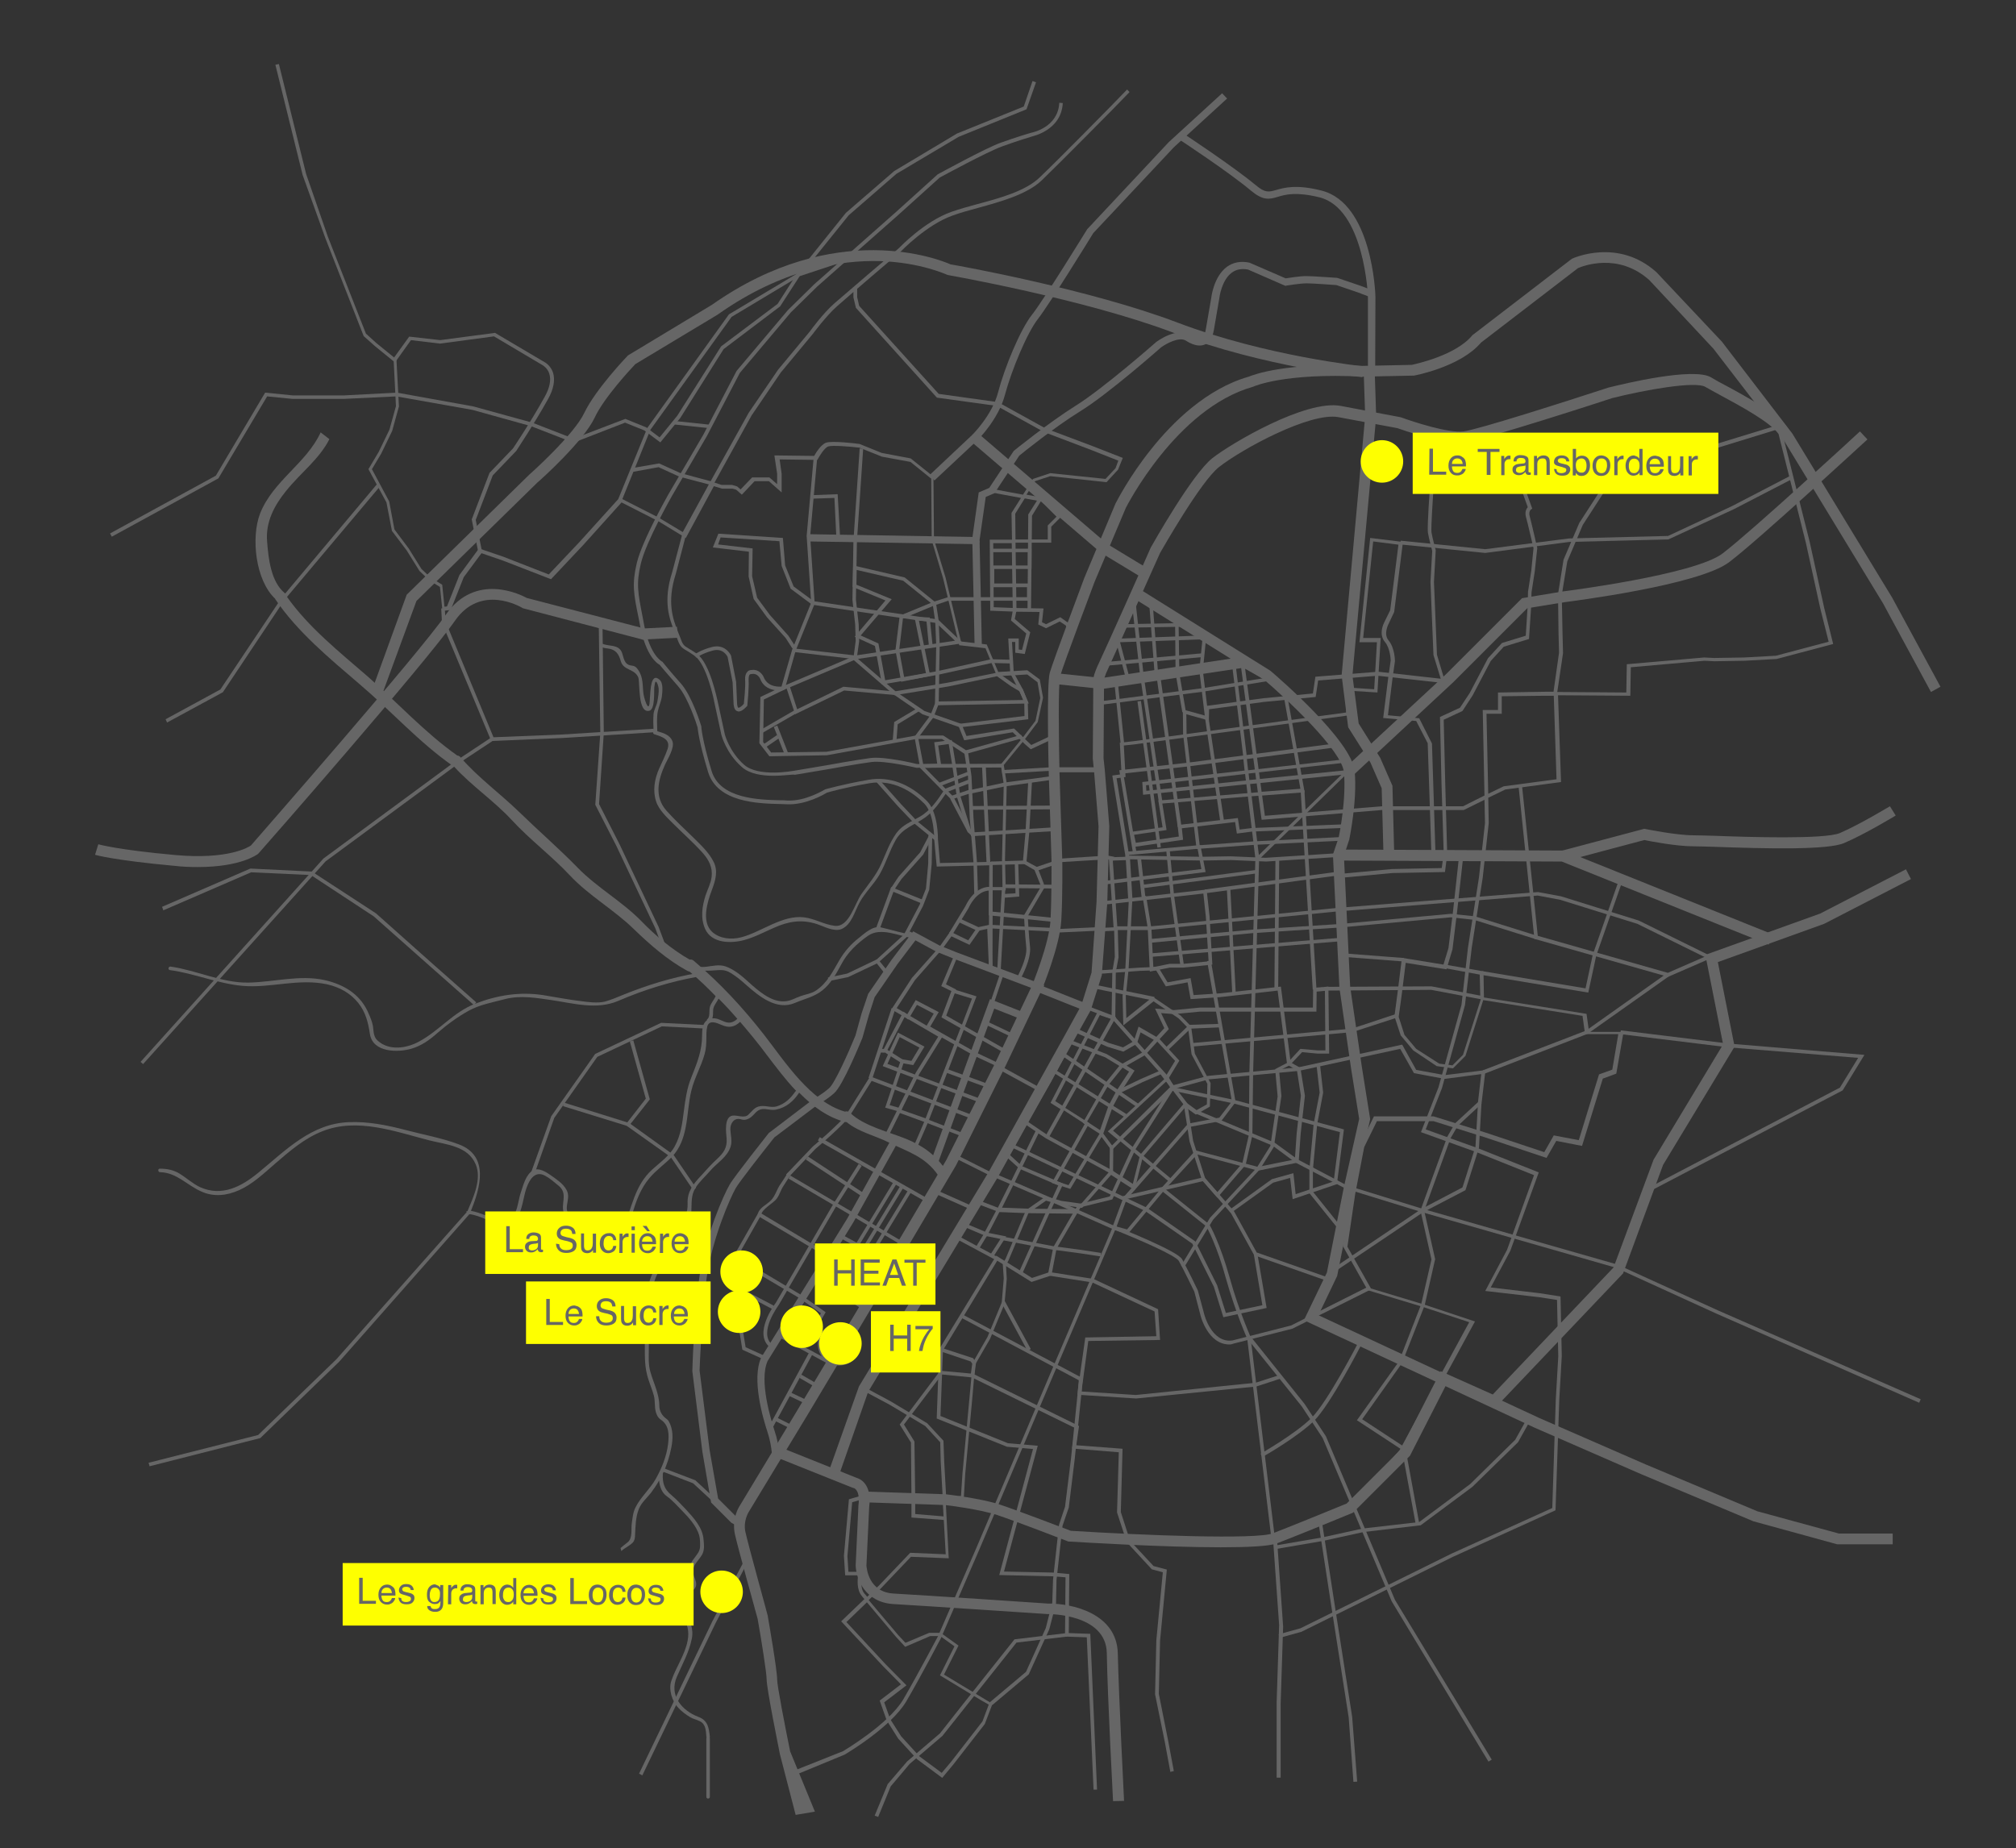 <?xml version="1.0" encoding="UTF-8"?>
<!-- Generator: $$$/GeneralStr/196=Adobe Illustrator 27.6.0, SVG Export Plug-In . SVG Version: 6.00 Build 0)  -->
<svg xmlns="http://www.w3.org/2000/svg" xmlns:xlink="http://www.w3.org/1999/xlink" version="1.1" id="Calque_1" x="0px" y="0px" viewBox="0 0 806 739" style="enable-background:new 0 0 806 739;" xml:space="preserve">
<rect x="0" y="0" width="806" height="739" fill="#333333" stroke="none"/>
<style type="text/css">
	.st0{fill:#666666;}
	.st1{fill:#FEFF00;}
</style>
<path class="st0" d="M318.1,725.7l-6.3-24.3c-0.5-2.7-5.3-26.1-5.3-29.9c0-2.5-2.1-15.8-3.6-24.2c-0.6-2.2-8-28.8-9.1-33.9  c-1.3-6.1,1.6-10.7,1.7-10.9l23.7-39.3l35-58.5l24.1-40.8l19.5-38.7l14.8-31.1c0-0.1,6.9-16.7,7.4-26.2c0.5-9.8,0.4-23.6,0.4-23.8  l-1.1-34.6c-0.1-3.7-0.9-35.8,0.4-40.5c1.3-4.6,13.3-36.5,13.8-37.9l12.5-29.8c0.3-0.5,5.3-10.6,14.4-21.9c8.4-10.5,22-24,38.9-28.8  c1.7-0.7,14.8-5.8,45.4-4.3l19.7-0.4c1.8-0.4,17.7-3.8,24.3-11.9l0.4-0.3l39.3-30.2l0.2-0.1c0.2-0.1,18.2-8.4,33.6,5.4l0.1,0.1  l26.1,27.7l28.2,36.8l39.9,65.6l19.3,35.6l-3.8,2.1l-19.2-35.5l-39.8-65.4l-28-36.4L659.4,112c-12.5-11.2-26.6-5.6-28.5-4.8  L592.1,137c-8.1,9.6-26.1,13.1-26.9,13.2l-0.4,0l-20,0.4l-0.1,0c-31-1.6-43.5,3.9-43.6,4l-0.3,0.1c-30.6,8.7-50.5,48-50.7,48.4  l-12.5,29.6c-0.1,0.3-12.5,33.1-13.7,37.5c-0.9,3.1-0.6,25.7-0.3,39.2l1.1,34.6c0,0.2,0.2,14.2-0.4,24.1c-0.6,10.2-7.5,27-7.8,27.7  l-14.9,31.3L382.2,466l-24.2,40.9l-35,58.6l-23.8,39.3c0,0.1-2.1,3.4-1.2,7.7c1.1,5.1,9,33.5,9,33.8l0,0.2c0.4,2.2,3.7,21.3,3.7,25  c0,2.5,3.1,18.5,5.2,28.8l9.9,24.1L318.1,725.7z"></path>
<path class="st0" d="M311.6,583.6l-2.9-0.1c0,0,0.1-4.7-1.7-10.4c-2.1-6.3-6.5-21.7-2.7-30.2l0.1-0.2l18.3-29.5l16-25.9l18.1-32.6  l2.5,1.4l-18.1,32.6l-16,26l-18.3,29.5c-3.5,7.8,1.3,23.4,2.8,28C311.8,578.4,311.6,583.4,311.6,583.6z"></path>
<rect x="299" y="555.1" transform="matrix(0.476 -0.879 0.879 0.476 -322.987 569.36)" class="st0" width="35" height="1.5"></rect>
<rect x="321.1" y="528" transform="matrix(0.476 -0.879 0.879 0.476 -305.593 565.584)" class="st0" width="1.4" height="22.5"></rect>
<rect x="335.2" y="505.4" transform="matrix(0.537 -0.844 0.844 0.537 -280.799 522.91)" class="st0" width="1.5" height="23.6"></rect>
<rect x="312.7" y="565.5" transform="matrix(0.447 -0.894 0.894 0.447 -335.658 594.84)" class="st0" width="1.5" height="6.9"></rect>
<rect x="318.7" y="555.2" transform="matrix(0.429 -0.903 0.903 0.429 -322.751 607.685)" class="st0" width="1.5" height="8"></rect>
<rect x="322.7" y="548" transform="matrix(0.503 -0.865 0.865 0.503 -316.733 554.431)" class="st0" width="1.5" height="9"></rect>
<rect x="320.4" y="493.2" transform="matrix(0.52 -0.854 0.854 0.52 -256.226 531.91)" class="st0" width="49.5" height="1.4"></rect>
<rect x="323.1" y="494.8" transform="matrix(0.52 -0.854 0.854 0.52 -256.315 535.016)" class="st0" width="49.5" height="1.4"></rect>
<rect x="326.2" y="496.6" transform="matrix(0.52 -0.854 0.854 0.52 -256.384 538.519)" class="st0" width="49.5" height="1.4"></rect>
<rect x="344.8" y="488.7" transform="matrix(0.475 -0.88 0.88 0.475 -257.856 566.363)" class="st0" width="1.5" height="21"></rect>
<rect x="337.3" y="458" transform="matrix(0.507 -0.862 0.862 0.507 -250.571 529.802)" class="st0" width="1.4" height="52.2"></rect>
<polygon class="st0" points="351.1,514 330.6,502.6 303.2,486.3 304,485 331.4,501.4 351.8,512.8 "></polygon>
<path class="st0" d="M307.9,538.8c-7-5.5,1.9-17.4,2.3-17.9l23.1-39.7l10-15.8l1.2,0.8l-10,15.8l-23.1,39.7  c-0.1,0.2-8.5,11.4-2.6,16L307.9,538.8z"></path>
<rect x="333.3" y="456.6" transform="matrix(0.549 -0.836 0.836 0.549 -242.533 491.634)" class="st0" width="1.5" height="27.8"></rect>
<path class="st0" d="M315.4,470.6l-1.1-1l10.7-11.2c0.2-0.1,10.4-8.8,14.1-13.4l1.1,0.9c-3.8,4.7-13.8,13.2-14.2,13.5L315.4,470.6z"></path>
<path class="st0" d="M314.8,469.2c-0.9,1.4-1.7,2.8-2.7,4.2c-1.5,2-2,4.5-3.7,6.4c-1.8,2-5.2,3.1-5.5,6.1c-0.1,0.9,1.4,0.9,1.4,0  c0.2-2.5,4.9-4.7,6.3-6.7c1.1-1.5,1.6-3.5,2.7-5.1c0.9-1.4,1.8-2.8,2.7-4.2C316.5,469.1,315.2,468.4,314.8,469.2z"></path>
<path class="st0" d="M378.3,468.1c-4.2-6.3-9.2-9.9-16-12.7c-6.9-2.8-16.9-5.1-22.4-10.4c-0.7-0.7-1.5-0.7-2.1-0.5  c-13.9-4.1-23.9-19.9-32.3-30.7c-8.5-10.9-17.5-20.6-28.1-29.6c-0.5-0.5-1.2-0.6-1.7-0.5c-7-4-13.7-9.6-19.2-15.3  c-7.8-8-17.7-13.4-25.5-21.4c-7.5-7.7-15.5-14.6-23.2-22.1c-7.7-7.5-16.7-14-23.7-22.1c-0.4-0.5-0.9-0.7-1.3-0.7  c-13-9.2-23.9-21.2-35.9-31.7c-11.2-9.7-23.6-19.6-32.2-31.8c0-0.5-0.2-1-0.8-1.4c-5.6-4.5-6.6-14-7.1-20.6  c-0.7-7.7,2.8-14.4,7.5-20.2c6.1-7.6,13.2-12.6,17.4-20.8c-1.2-0.9-2.3-1.8-3.5-2.7c-5.7,12.4-19,19.3-24.2,32.4  c-3.7,9.5-1.9,26.7,6,34.1c0,0,0,0,0,0.1c8.8,13.1,21.9,23.9,33.8,34.1c12.6,10.7,23.7,23.2,37.3,32.7c0.2,0.1,0.3,0.2,0.4,0.2  c7.1,7.8,16,13.7,23.2,21.5c7.2,7.8,15.9,14.3,23.2,22.1c7.6,8.1,17.5,13.6,25.5,21.4c6.4,6.2,13.5,12.4,21.4,16.7  c0.3,0.2,0.6,0.2,0.9,0.3c3.7,3.1,7.1,6.4,10.4,9.8c-0.6,1.6-1.9,2.7-2.3,4.4c-0.4,1.4,0.2,3.9-1,4.8c-0.2,0.2-0.2,0.4-0.2,0.5  c-1.7,1.2-1.9,3.7-1.9,5.9c0,6.3-2,11.1-4.3,16.9c-1.8,4.4-2.4,8.9-3,13.5c-0.6,4.8-1.2,9.5-3.5,13.8c-2,3.9-6,6.7-9.2,9.6  c-7.1,6.5-8.1,15.4-11.6,23.8c-0.9,2.2-2.4,4-4.4,5.4c-3.9,2.5-5.5-1.4-6.9-3.8c-1.9-3.1-5.2-4.3-8.3-5.9c-5.8-3.1-0.7-7.3-3-11.4  c-1.4-2.6-4.1-4.3-6.5-6c-1.7-1.2-4.8-3.1-6.9-1.8c-2.9,1.6-3.9,6-4.9,8.9c-1.6,4.8-1.2,12.5-8.7,10.9c-3.9-0.9-7.1-2.9-11.1-3.6  c0-0.1-0.1-0.1-0.1-0.1c3.8-9.3,7.3-21.9-4.8-26.5c-6.9-2.6-14.4-3.9-21.5-5.8c-7.3-1.9-14.8-3.4-22.4-3.1  c-15.1,0.5-25.3,11.2-36.3,20.2c-6.8,5.6-14.6,9.7-23.3,5.8c-3-1.4-5.4-3.7-8.2-5.4c-2.4-1.5-5.1-2-7.9-2c-0.9,0-0.8,1.4,0.1,1.4  c6.7,0.2,10.6,5.1,16.4,7.7c5,2.3,10.3,1.7,15.2-0.5c5.4-2.4,10-6.8,14.5-10.7c5.8-5,11.7-10.1,18.9-12.9  c13.9-5.5,29.1,0.2,42.7,3.7c6.8,1.7,15.4,2.2,18.5,9.6c2.5,5.9-1,13.2-3.3,18.7c-0.1,0-0.2,0-0.4,0c0,0.5,0,0.9-0.1,1.4  c0,0,0,0,0,0c0.2,0,0.3,0,0.5-0.1c0.3,0.2,0.6,0.2,0.9-0.1c4.5,0.6,8.3,3.4,12.8,3.9c3.2,0.4,5.4-0.7,6.8-3.6  c1.6-3.3,1.9-7.4,3.1-10.8c1.2-3.4,3.4-7,7.4-4.9c1.9,1,3.7,2.6,5.4,4c4.1,3.3,0.5,7.4,2.3,11.4c1.3,2.9,5.3,4,7.8,5.3  c3.3,1.8,4,5.7,6.9,7.8c2.6,1.9,6.1-0.7,7.8-2.5c2.6-2.7,3.6-6.9,4.6-10.4c1.5-5.2,3.4-10.5,7-14.7c2.7-3.2,6.2-5.6,9.1-8.6  c3-3.2,4.5-7.3,5.3-11.5c1-4.9,1.1-9.9,2.3-14.8c1.2-5,3.9-9.6,5.3-14.6c0.6-2.1,0.7-4.2,0.7-6.4c0-1.5,0-2.9,0.3-4.4  c0.7-3.3,4.2-1.5,5.7-0.9c3,1.3,5.1,1,7.5-1.2c3.7,4.3,7.3,8.7,10.8,13.4c3.5,4.6,7.3,9.7,11.6,14.2c-0.1,0.1-0.2,0.1-0.3,0.2  c-1.9,2.8-4.2,5-7.5,6c-2.4,0.7-4.9-0.7-7.4,0.1c-1.6,0.5-2.7,2.1-3.9,3.2c-1.6,1.6-4.4,0.1-6.4,0.4c-3.4,0.6-2.5,7-2.3,9.1  c0.3,3.8-1.3,5.9-3.9,8.3c-2.3,2.1-4.2,4.3-6.3,6.6c-3.2,3.4-5.6,6.4-5.4,11.2c0.1,3.7-1,5.8-3.6,8.3c-1,0.9-2.2,2.4-2.3,3.9  c-0.2,3.4,0.1,5.9-2.2,8.7c-1.4,1.6-3,3-4.4,4.7c-3.3,3.9-3.4,9.7-4.7,14.4c0,0.1,0,0.2,0,0.3c0,0,0,0,0,0.1  c0,5.4,0.1,10.9,0.1,16.3c0,4.8-0.1,8.9,1.4,13.5c0.7,2.2,1.6,4.3,2.2,6.5c0.6,2.2,0.2,4.5,0.8,6.6c0.4,1.3,0.8,2.2,1.9,3  c3.5,2.3,3.4,6.1,3,9.8c-0.6,4.9-2.5,9.6-4.9,13.9c-2.3,4.1-6,7.2-8.1,11.4c-1,1.9-1.2,4.2-1.5,6.3c-0.4,2.5,0.5,6.1-1.8,7.8  c-1,0.8-1.9,1.5-2.7,2.2c0.1,0.4,0.2,0.8,0.3,1.2c0,0,0,0,0,0c1.4-1.3,3.2-2,4.6-3.4c0.8-0.9,0.9-2.1,0.9-3.2  c0.2-3.5,0.2-6.9,1.5-10.2c1-2.5,3.2-4.4,4.8-6.4c1.2-1.6,2.3-3.2,3.3-5c0,0,0,0,0-0.1c0.2,2.5,1.1,5,3.1,6.4c2.4,1.7,4.3,4,6.4,6.1  c2.5,2.5,5.5,6,6.5,9.4c0.4,1.4,0.4,2.9,0.4,4.3c0,2.3-1.3,3.5-2.6,5.3c-1.2,1.6-1.8,3.4-1.7,5.4c0.2,2.1,1.8,4.1-0.1,6  c-1.7,1.7-3,3.3-3.6,5.6c-0.5,1.9,0.5,4,1.2,5.6c1.6,3.6,2.6,6.1,1.8,10.1c-1.1,5.7-4.7,10.6-6.5,16c-1.2,3.5,0.3,8.2,2.8,10.8  c1.3,1.4,3,2.7,4.7,3.7c1.1,0.7,2.6,1,3.8,1.6c2.6,1.2,2.5,4,2.7,6.2c0,0.1,0.1,0.2,0.1,0.3c-0.1,0.1-0.1,0.2-0.1,0.4v23.4  c0,0.9,1.4,0.9,1.4,0v-23.4c0-0.1,0-0.2-0.1-0.3c0.1-0.1,0.1-0.2,0.1-0.4c-0.4-3.6-0.8-6.5-4.6-7.9c-6.6-2.5-11.8-8.6-8.6-16  c2.2-5.1,4.9-9.8,6-15.3c0.4-2,0.2-3.9-0.4-5.9c-1.1-3.6-4.1-6.5-2.2-10.5c0.9-1.9,3.1-2.4,4-4c0.8-1.4,0-3.1-0.5-4.4  c-1.4-4.2,1.3-5.6,3.1-8.6c1.1-1.8,0.9-3.9,0.7-6c-0.3-5-4-8.9-7.3-12.5c-1.8-1.9-3.7-3.9-5.7-5.6c-2.7-2.2-3.5-4.8-3.3-8.3  c0-0.1,0-0.2,0-0.2c1.6-3.3,2.7-6.8,3.4-10.4c0.7-3.5,0.8-7.4-1.1-10.6c-0.2-0.4-0.6-0.6-0.9-0.9c-1.7-1.2-2.8-3.1-2.8-5.2  c0-2.4-0.6-4.6-1.3-6.8c-0.7-2.2-1.6-4.3-2.2-6.5c-1-3.2-0.7-6.3-0.7-9.6c0.1-5.9-0.1-11.8-0.1-17.7c0,0,0,0,0-0.1  c1.6-5.7,1.9-11.3,6.2-15.8c2.6-2.7,5-5,5.2-9c0.1-2.3-0.8-3,1.2-5.5c0.8-1,1.9-1.8,2.7-2.8c1-1,1.7-2.5,1.8-4  c0.2-3.3-0.2-6.3,1.6-9.2c1.5-2.5,4-4.7,5.9-6.9c2.8-3.3,6.8-5.4,8.2-9.7c0.7-2.1,0-4.7-0.1-6.9c-0.1-2.3,1.4-4.7,4-4.1  c0.6,0.2,1.5,0.4,2.2,0.2c1.6-0.4,2.5-1.3,3.6-2.5c2.8-3.2,5.3-0.9,8.4-1.5c4.1-0.8,7.1-3.4,9.3-6.8c5.4,5.5,11.5,10,18.7,11.8  c0.1,0,0.2,0,0.3,0c4.9,4,11.2,5.3,16.8,8.1c7.7,3.8,14.6,5.6,19.8,13.2C376.2,472.5,379.9,470.5,378.3,468.1z M284.8,407.2  c0.3-1,0.3-2.1,0.3-3.1c0-1.8,1.4-3.2,2.2-4.8c2.6,2.6,5.1,5.3,7.5,8.1C290.7,411.1,288.5,406.8,284.8,407.2z"></path>
<rect x="347.9" y="443.4" transform="matrix(0.494 -0.869 0.869 0.494 -230.176 539.302)" class="st0" width="1.5" height="48.4"></rect>
<polygon class="st0" points="375.1,464.8 372.4,463.8 382.4,436.2 395.8,399.5 409.5,404.9 408.4,407.6 397.5,403.3 385.1,437.2 "></polygon>
<path class="st0" d="M383.8,454.1l-14.3-5.5l14.5-37.5l-7.6-4.3l4.3-11.4l9.7,3l-4.6,12l16.9,9.6l-0.7,1.3l-16.7-9.5l-13.9,36  l12.9,5L383.8,454.1z M378.3,406.1l6.3,3.6l4-10.4l-6.9-2.1L378.3,406.1z"></path>
<polygon class="st0" points="355.2,454.3 353.9,453.6 366.2,428.8 375.1,414.5 356.4,403.6 364.6,391 375.6,378.6 379.9,372.5   387.1,376 390.7,370.8 396,369.7 396.8,386.4 401.7,388.3 396.6,403.4 395.2,403 399.9,389.1 395.4,387.4 394.7,371.4 391.6,372.1   387.6,377.8 380.4,374.4 376.7,379.5 365.8,391.9 358.5,403.1 377.1,414 367.5,429.5 "></polygon>
<path class="st0" d="M360.2,444.7l-6.3-1.8l4.8-14.4l-5.8-2.2l6.1-13.4l10.6,5.6l-4.5,7.4l-3.9-0.7l-0.8,2.4l6,2.3l25.4,9.4  l-0.5,1.4L360,429l-4.3,12.9l4.9,1.4L360.2,444.7z M354.8,425.4l4.3,1.6l1.2-3.5l4.1,0.7l3.2-5.3l-7.9-4.2L354.8,425.4z"></path>
<polygon class="st0" points="395.3,435.1 377.7,428.7 378.2,427.3 394.7,433.3 398.8,426.5 389.6,422.2 369.9,411.1 373.3,405.3   366.6,401.8 363.1,407.7 361.7,406.6 354.8,419.8 361.1,423.8 360.3,425 352.9,420.3 361.2,404.5 362.7,405.6 366.1,399.9   375.3,404.7 371.9,410.5 390.3,420.9 400.9,425.9 "></polygon>
<rect x="398.2" y="405.1" transform="matrix(0.429 -0.903 0.903 0.429 -143.801 594.924)" class="st0" width="1.4" height="12.2"></rect>
<path class="st0" d="M396.8,386.9l-1.5,0l0.2-40.9l-21,0.5l-1-10.8c0-0.2,0.1-10.3-4-14.4c-4.6-4.6-12.2-9.8-22-8.1  c-9.7,1.7-16.2,3.5-17,3.8c-0.9,0.6-8.3,4.9-15.7,4.6c-0.8,0-1.7-0.1-2.8-0.1c-8.8-0.2-25.2-0.6-28.9-12.8  c-3.7-12.1-4.1-17.1-4.2-17.8c-0.3-1.1-3.8-12-7.8-16.5c-3.9-4.4-6.8-7.9-7.4-8.6c-1-0.5-5.3-3.4-7.7-15.1l-0.6-3.2  c-2.1-10.1-2.8-13.9-0.8-22.4c2.2-9.1,12.2-26.6,12.6-27.4l14-23.9l13.3-25.5l20.5-24.3l10.6-10.4l32.7-28.9l16.6-15  c0.8-0.4,19-10.4,25.1-12.6c6.1-2.2,12.1-4,12.2-4c0.5-0.1,10.8-2.1,11.3-12l1.4,0.1c-0.6,11.1-12.3,13.3-12.4,13.4l0,0  c0,0-6,1.8-12,4c-5.8,2.1-23.5,11.7-24.8,12.4l-16.4,14.8l-32.6,28.8l-10.5,10.3l-20.4,24.2l-13.2,25.3l-14,24  c-0.1,0.2-10.3,18.1-12.4,27c-1.9,8.1-1.2,11.5,0.8,21.7l0.6,3.2c2.4,12,7,14.1,7,14.2l0.2,0.1l0.1,0.1c0,0,3.1,3.9,7.4,8.7  c4.4,5,8,16.6,8.1,17.1l0,0.2c0,0,0.2,4.8,4.1,17.6c3.4,11.2,19.1,11.5,27.5,11.7c1.1,0,2,0,2.8,0.1c7.3,0.4,14.9-4.4,15-4.4  l0.2-0.1c0.1,0,6.9-2,17.3-3.8c8.2-1.4,16.3,1.5,23.3,8.5c4.5,4.5,4.4,14.9,4.4,15.4l0.8,9.4l21.1-0.5L396.8,386.9z"></path>
<path class="st0" d="M423.2,372.6l-27.8-1.4l0.1-1.4l26.3,1.3l0-2.4l-26.5-2.7v-11.3h5.5l-0.2-11.1l0.7-30l-1.2-7.9l8.9-10.9l5-6.6  l1.9-9.1l-1.1-6.3l-4.1-3.1l-12.1,0.7l-4.6-11.2l-10.5-1.2l-6.4-26.6l-4.6-15.4l-0.2-24.6l-8.3-6.7l-11.4-2.1l-9-3.6  c-4.2-0.5-10.9-1-12.4-0.5c-1.6,0.5-3.5,3.8-4.2,5l-0.2,0.4l-15.1-0.2l0.8,5.7l0,7.5l-5.1-4.5h-5.7l-5.1,5.4l-2.3-2l-1.4-0.4l-4.2,0  l-3.3-1l-11.2,20.7l-11-6.7l-14.7-7.5l-15.3,17l-12.9,13.7l-19.1-7.4l-8.7-3l-7.1,9.6l-5.2,13.1l-3.3,0.4l-1-9.6l-4.2-2.6l-4-3.8  l-5.1-8.2l-5.9-7.8l-2.2-11.4l-7.2-13.3l4.1-6.9l4.3-8.9l2.6-9.4l-0.9-17.9l-7.5-6.1l-4.5-4l-15.3-39.1L121,70l-10.9-44.1l1.4-0.3  l10.9,44l8.7,25.1l15.2,38.7l4.2,3.8l8,6.5l1,18.8l-2.7,9.8l-4.4,9.1l-3.7,6.2l6.9,12.9l2.1,11.2l5.7,7.6l5.1,8.2l3.7,3.5l4.6,2.8  l0.9,8.8l1-0.1l5-12.6l7.8-10.6l9.7,3.3l18.2,7.1l12.2-12.9l16.1-17.8l15.7,8l9.8,5.9l11-20.4l4.3,1.4l4.2,0l2,0.6l1.4,1.2l4.6-4.8  h6.9l3.1,2.7v-4.2l-1.1-7.3l15.9,0.2c0.7-1.2,2.7-4.6,4.8-5.3c2.3-0.8,12,0.3,13.1,0.5l0.2,0l8.9,3.6l11.6,2.2l9.1,7.3l0.2,25.1  l4.6,15.1l6.2,25.7l10.3,1.2l4.6,11l11.6-0.7l5,3.7l1.3,7.2l0,0.1l-2.1,9.7l-5.1,6.8l-8.5,10.4l1.2,7.4l-0.7,30.1l0.3,12.6h-5.6v8.5  l26.5,2.7L423.2,372.6z"></path>
<polygon class="st0" points="389.5,357.3 389.2,344.8 387.7,327.1 387,310.4 385.6,301.4 376.6,295.5 366.3,295.5 330.6,302   307.6,302.4 303.6,297.2 304,278.7 312.4,274.7 316.7,259.8 324.3,241 322.5,214.3 325.3,183 326.7,183.2 323.9,214.4 325.7,241.2   325.7,241.4 318.1,260.2 313.7,275.7 305.4,279.7 305.1,296.7 308.3,300.9 330.4,300.6 366.2,294.1 377.1,294.1 387,300.5   388.4,310.3 389.2,327 390.6,344.8 391,357.3 "></polygon>
<polygon class="st0" points="387.7,317.4 387.4,316 401.7,312.9 420.8,310.3 420.9,309.5 420.6,307 419.6,296.1 412.1,299.6   409.7,297.5 404.9,292.8 385.5,296 382.9,289.5 409.6,286.3 409.5,280.8 407.5,276.2 403.9,269.3 403.1,255.3 407.3,255.3   407.3,259.7 408.6,259.9 410.3,253.3 404.2,248.1 405.1,243.1 417.2,243.3 416.6,248.8 418.2,249.6 423.9,246.8 427.3,249.2   428.5,251.9 427.1,252.5 426.1,250.1 423.7,248.5 418.2,251.2 415.1,249.7 415.6,244.7 406.3,244.6 405.7,247.5 411.9,252.8   409.7,261.5 405.9,261 405.9,256.7 404.6,256.7 405.3,269 408.9,275.6 410.9,280.6 411.1,287.6 384.9,290.7 386.4,294.3   405.4,291.3 412.3,297.9 420.8,293.9 422,306.9 422.4,309.5 422.1,311.6 402,314.4 "></polygon>
<polygon class="st0" points="342.1,263.6 317.3,260.7 317.5,259.3 342,262.1 381.8,256.2 374.3,249.1 355.5,246.4 324.7,241.8   316.1,235.4 312.5,226.3 311.6,216.4 288.1,214.9 287.1,217.7 300.9,219.3 300.7,230.4 302.7,239 307.8,245.9 315.2,254.2   318,258.5 316.8,259.3 314.1,255.1 306.7,246.9 301.3,239.5 299.3,230.5 299.4,220.6 285,218.9 287.2,213.4 313,215.1 313.9,226.1   317.3,234.5 325.3,240.4 355.8,244.9 375,247.7 385,257.2 "></polygon>
<path class="st0" d="M391.4,217.6l-68.2-1.1l0-2.9l65.6,1.1l2.5-17.8l4.2-1.8l9.8-14.8c0.1-0.1,13.8-11.2,24.8-18.1  c10.8-6.7,31.9-25.2,32.1-25.4c0.4-0.3,8.2-6.1,13.3-2.9c0.8,0.6,3.2,1.9,4.7,1.3c1.2-0.5,1.7-2.2,1.9-3.6l2.2-12.7  c0-0.3,1-8.3,6.2-12.2c2.5-1.8,5.5-2.4,8.9-1.7l0.3,0.1l14.3,6.2c1.4-0.2,5.6-0.9,8.2-0.9c2.9,0,11.9,0.7,12.3,0.7l0.4,0.1l9.1,3.1  l4.8,1.8l-1,2.7l-4.7-1.8l-8.8-3c-1.3-0.1-9.3-0.7-11.9-0.7c-2.7,0-8,0.9-8.1,0.9l-0.4,0.1l-14.9-6.5c-2.6-0.5-4.7-0.1-6.5,1.2  c-4.2,3.1-5,10.1-5,10.2l-2.2,12.8c-0.5,3-1.8,5-3.7,5.8c-3.3,1.3-7-1.3-7.5-1.6c-2.8-1.7-8.1,1.4-9.9,2.7  c-0.8,0.7-21.3,18.8-32.4,25.6c-10.2,6.3-22.7,16.4-24.3,17.7l-9.9,15l-3.5,1.5L391.4,217.6z"></path>
<rect x="389.1" y="216.1" transform="matrix(1 -2.154672e-02 2.154672e-02 1 -5.019 8.47)" class="st0" width="2.9" height="42.1"></rect>
<path class="st0" d="M373.6,192.1l-2-2.1l17.1-16.1c0.1-0.1,7.9-7.8,10.3-16.9c2.6-10,8.9-25.3,13.7-31.3c4.6-5.8,21.8-33.8,22-34.1  l0.2-0.2l32.4-34.6l21.3-19.5l2,2.1l-21.2,19.4l-32.3,34.4c-1.4,2.3-17.5,28.4-22.1,34.3c-4.4,5.6-10.6,20.6-13.2,30.3  c-2.6,9.9-10.7,17.9-11.1,18.3L373.6,192.1z"></path>
<polygon class="st0" points="334.4,215.4 333.6,199.1 324.7,199.4 324.6,198 334.9,197.6 335.9,215.3 "></polygon>
<path class="st0" d="M295.3,284.5c-0.1,0-0.3,0-0.4-0.1c-0.9-0.2-1.4-1.1-1.6-2.7l-0.4-8.9l-2-10.1c-0.2-0.5-1.9-3.6-5.8-2.6  c-4.6,1.2-6.6,2.9-6.6,2.9l-1-1.1c0.1-0.1,2.2-1.9,7.2-3.2c4.4-1.1,6.8,1.8,7.6,3.5l0,0.1l2,10.3l0.4,9c0.1,1,0.4,1.4,0.5,1.4  c0.4,0.1,1.5-0.7,2.2-1.6c0.1-1.1,0.7-6.6,0.5-9.6c-0.1-1.5,0.3-2.6,1-3.3c0.6-0.6,1.4-0.6,1.7-0.6c2.5-0.4,4.2,1.6,4.7,2.8  c1.7,4.4,6.8,3.9,7.5,3.8l28.5-12.1l0.8-6.1l-0.2-6.6l-1.1-9.9l0.4-23.5l2.5-37l1.4,0.1l-2.5,37l-0.4,23.3l1.1,9.9l0.2,6.8l-1,7.1  l-29.5,12.5c-0.1,0-7,1.1-9.1-4.6c0-0.1-1.1-2.3-3.2-1.9l-0.1,0l-0.1,0l0,0c0,0-0.4,0-0.7,0.2c-0.4,0.3-0.5,1.1-0.5,2.1  c0.2,3.5-0.5,9.8-0.5,10.1l0,0.2l-0.1,0.2C298.4,282.6,296.8,284.5,295.3,284.5z"></path>
<polygon class="st0" points="383.7,290.8 368.8,285.6 357.6,277.9 337.5,276.1 317.9,285.6 314.3,274.7 315.7,274.3 318.7,283.6   337.2,274.6 358.1,276.5 369.6,284.3 384.2,289.4 "></polygon>
<polygon class="st0" points="358.4,296.3 356.9,296.2 357.5,288.7 366.9,283.1 367.6,284.3 358.9,289.6 "></polygon>
<path class="st0" d="M309.2,310.2c-4.4,0-9.5-0.7-12.6-3.5c-6.3-5.5-8.1-12.6-8.2-12.9l-2.9-13.4c0-0.2-2.9-14.6-7.7-18.1  c-1.4-1-2.4-1.6-3.2-2.1c-2.3-1.3-2.8-1.8-4.1-5.5c-0.2-0.6-0.5-1.3-0.8-2c-2-5.1-4.8-12.1-0.9-24.1l4.2-15.9l10.9-19.9l15.4-27.7  l11.8-17.3l12.7-15.3c0.2-0.3,5.3-7.3,9.9-11.3c4.5-3.9,25.4-21.8,25.6-21.9c0.4-0.4,10.3-10.8,21.1-14.6c3.1-1.1,6.7-2.1,10.4-3.1  c9-2.4,19.1-5.2,24.7-10.5c7.9-7.5,28.2-28.2,28.4-28.4l6.7-6.9l1,1l-6.7,6.9c-0.2,0.2-20.6,20.9-28.5,28.5  c-5.8,5.5-16.2,8.4-25.3,10.9c-3.7,1-7.3,2-10.3,3.1c-10.4,3.7-20.5,14.2-20.6,14.3c-0.3,0.2-21.1,18-25.6,22  c-4.4,3.9-9.6,11-9.7,11.1l-12.7,15.3l-11.7,17.2l-15.3,27.7l-10.9,19.9l-4.1,15.7c-3.7,11.5-1.1,18.2,0.8,23.1  c0.3,0.7,0.5,1.4,0.8,2c1.2,3.4,1.5,3.6,3.5,4.8c0.8,0.5,1.9,1.1,3.3,2.1c5.3,3.8,8.1,18.3,8.3,18.9l2.9,13.4c0,0,1.8,6.9,7.7,12.1  c5.8,5.1,19.7,2.4,19.9,2.4l13.1-2.2c0.1,0,12-2.2,17.6-2.9c5.5-0.7,17.3,2.1,18.5,2.4l34.1-0.1l0,1.5l-34.2,0.1l-0.1,0  c-0.1,0-12.6-3-18-2.3c-5.5,0.7-17.4,2.9-17.5,2.9l-13.1,2.2C317.4,309.5,313.7,310.2,309.2,310.2z"></path>
<rect x="303.5" y="287.9" transform="matrix(0.865 -0.501 0.501 0.865 -102.708 194.903)" class="st0" width="15.9" height="1.4"></rect>
<rect x="311.4" y="289.8" transform="matrix(0.931 -0.366 0.366 0.931 -86.619 134.818)" class="st0" width="1.5" height="11.9"></rect>
<rect x="304.8" y="295.7" transform="matrix(0.824 -0.566 0.566 0.824 -113.659 226.752)" class="st0" width="7" height="1.5"></rect>
<rect x="385.9" y="297.1" transform="matrix(0.963 -0.269 0.269 0.963 -65.426 117.728)" class="st0" width="23" height="1.4"></rect>
<rect x="393.5" y="306.5" transform="matrix(0.999 -4.667804e-02 4.667804e-02 0.999 -14.786 18.759)" class="st0" width="1.5" height="38.8"></rect>
<rect x="388.1" y="322.2" transform="matrix(1 -5.799902e-03 5.799902e-03 1 -1.866 2.354)" class="st0" width="33.5" height="1.5"></rect>
<rect x="388.2" y="331.9" transform="matrix(0.998 -6.160620e-02 6.160620e-02 0.998 -19.721 25.552)" class="st0" width="32.5" height="1.5"></rect>
<polygon class="st0" points="396.3,345.9 396.2,344.5 409,344.1 410,332.8 411.1,312.1 412.6,312.2 411.5,332.9 410.3,345.5 "></polygon>
<rect x="411.6" y="343.4" transform="matrix(8.129813e-03 -1 1 8.129813e-03 54.443 763.915)" class="st0" width="1.5" height="22.3"></rect>
<rect x="384.2" y="371" transform="matrix(5.662244e-02 -0.998 0.998 5.662244e-02 6.67 750.471)" class="st0" width="32.6" height="1.4"></rect>
<polygon class="st0" points="381.6,396.9 376.3,394.3 381.2,382.7 362.9,373.7 363.6,372.4 383,382 378.2,393.6 382.3,395.7 "></polygon>
<path class="st0" d="M295.5,610.6l-3.1-1.7l-8.1-8.1l-3.5-20.4l-4-32.1l0-0.1c0-0.2,0.6-22,2.9-38.1c2.3-15.9,9.7-32.5,12-36.4  c2-3.5,15.2-20,15.7-20.7l0.3-0.2l17.6-13.4c0,0,3.1-1.6,6.2-4.3c2.2-1.9,7.6-13.9,10.5-21l2.5-9l2.6-7.7l9.2-13.4l8.8-11.6  l10.4,5.6l7.2,2.9l34.8,13l-1,2.7l-34.8-13.1l-7.4-3l-8.3-4.5l-7.2,9.5l-9.1,13.2l-2.3,7.1l-2.6,9.2c-0.8,1.9-7.8,19.1-11.3,22.1  c-3,2.7-6.1,4.3-6.7,4.7l-17.2,13c-4.7,5.9-13.8,17.5-15.4,20.2c-2.2,3.8-9.3,19.9-11.6,35.4c-2.2,15.3-2.8,35.9-2.9,37.6l4,31.8  l3.4,19.4l7.3,7.3l2.5,1.3L295.5,610.6z"></path>
<path class="st0" d="M408.1,391.2l-1.3-0.7c0-0.1,4-7.3,3.5-11.7c-0.5-4.7-0.9-12.5-0.9-12.6l0-0.2l0.1-0.2l7.3-12.3l1.2,0.7  l-7.1,12.1c0.1,1.3,0.4,8,0.9,12.2C412.4,383.5,408.3,390.9,408.1,391.2z"></path>
<polygon class="st0" points="416.1,354.1 413.6,347.9 409.3,345.4 410,344.2 414.8,346.8 417.4,353.6 "></polygon>
<polygon class="st0" points="401,359 400.9,357.5 406,357.2 405.7,345 407.1,345 407.5,358.5 "></polygon>
<path class="st0" d="M380.7,373.8l-1.2-0.8l6.5-10.7c0.1-0.2,3.3-7.7,9.7-7.7c0,0,0.1,0,0.1,0l0,1.5c-5.5-0.1-8.5,6.8-8.5,6.9  L380.7,373.8z"></path>
<rect x="386.7" y="365.6" transform="matrix(0.42 -0.907 0.907 0.42 -110.922 565.827)" class="st0" width="1.5" height="8.2"></rect>
<rect x="413.9" y="345" transform="matrix(0.947 -0.322 0.322 0.947 -89.014 153.354)" class="st0" width="10.1" height="1.5"></rect>
<polygon class="st0" points="380.3,319.7 367.1,306.3 368.1,305.3 380.7,318.1 388.4,315.5 388.9,316.9 "></polygon>
<rect x="374.8" y="310.6" transform="matrix(0.934 -0.357 0.357 0.934 -86.08 156.926)" class="st0" width="13.2" height="1.4"></rect>
<rect x="376.8" y="313.4" transform="matrix(0.932 -0.363 0.363 0.932 -87.958 160.416)" class="st0" width="11.5" height="1.5"></rect>
<polygon class="st0" points="388.5,334.3 386.9,332.7 382.5,318.4 380.7,305.9 379.3,297.5 375.1,298.1 376.4,306.8 367.9,307.1   365.6,294.6 372,286 374.1,280.5 409.1,279.9 407.6,276.4 404.2,274.4 398.6,270.4 379.1,274.5 357.6,278 340.7,263.4 341.7,262.3   358,276.4 378.8,273 398.9,268.9 405,273.2 408.8,275.4 411.3,281.3 375.1,282 373.2,286.8 367.1,295 369.1,305.6 374.7,305.4   373.5,296.8 380.5,295.9 382.1,305.7 383.9,318.1 388.2,331.9 389.5,333.2 "></polygon>
<rect x="383.3" y="318" transform="matrix(0.885 -0.466 0.466 0.885 -107.514 216.599)" class="st0" width="1.5" height="15.2"></rect>
<rect x="400.8" y="307.5" transform="matrix(0.998 -5.662244e-02 5.662244e-02 0.998 -16.793 23.727)" class="st0" width="19.1" height="1.4"></rect>
<path class="st0" d="M365.3,373.9c-4.5-0.7-8.8-2.1-13.2-3.1c-3.2-0.7-6.5,2.5-8.8,4.3c-3.1,2.4-5.7,5.4-7.7,8.8  c-2.7,4.6-4.8,9.1-9.4,12.2c-1.8,1.2-4.1,1.5-6.1,2.2c-2.3,0.8-4,2-6.5,2.1c-5.4,0.3-10.5-4.3-14.2-7.6c-2.7-2.5-5.9-5.2-9.4-6.4  c-4.9-1.6-9.9,2.5-14.4-1.7c-0.7-0.6-1.7,0.3-1,1c2.9,2.8,5.8,2.5,9.7,2.4c3.1-0.1,5.1-0.8,7.9,1c2.2,1.3,4.3,3.1,6.2,4.8  c5.2,4.6,12.2,10.3,19.5,7.1c3.7-1.6,7.7-2.4,10.9-5c3.4-2.7,5.5-6.6,7.5-10.3c2.5-4.8,6.3-8.4,10.7-11.5c5.1-3.6,12.4,0.1,18.1,1  C365.9,375.4,366.2,374,365.3,373.9z"></path>
<path class="st0" d="M377.3,316.2c-2.6,3.9-5.4,8-9.6,10.4c-3.4,2-6.9,3.2-9.3,6.5c-2.7,3.8-4.2,8.1-6.1,12.4  c-2,4.4-4.9,7.8-7.7,11.7c-2.9,3.9-5,13.7-10.9,13c-4.2-0.5-8-2.9-12.3-3.4c-8.7-1-17,5.9-25.1,8c-3.9,1-8.4,0.6-11.5-2.1  c-4.5-4.1-2-12-0.2-16.8c1.4-3.7,2.6-7.6,0.7-11.3c-1.9-3.8-5.1-6.7-8.1-9.7c-3.6-3.5-7.3-6.9-10.7-10.7c-5-5.6-3.4-12.3-0.6-18.5  c1-2.2,4-6.8,2.9-9.4c-1-2.5-3.6-3.2-6-3.9c-0.1-2.7-0.3-5.4,0.2-8c0.4-2,1.3-3.8,1.6-5.8c0.2-1.8,0.7-5.4-0.9-6.8  c-3.6-3.2-3.6,4.7-3.8,6.4c-0.1,1-0.1,2-0.2,3c-0.5,3.9-2.3-2.6-2.4-3.5c-0.5-3.6,0-6.8-2.2-9.9c-0.7-1.1-1.5-1.6-2.8-1.7  c-2.9-0.4-2.9-3.3-3.7-5.3c-1.4-3.3-5.3-2.2-8-3.5c-0.8-0.4-1.5,0.8-0.7,1.2c1.1,0.5,2,0.7,3.1,0.8c3.3,0.4,4.4,2.3,5.2,5.1  c1.1,3.8,5.5,2.9,7,6.5c0.7,1.9-0.3,14.5,4.4,13.3c2.4-0.6,1.8-7.6,2-9.5c0.1-0.4,0.1-0.8,0.2-1.3c0.5-2.4,1.5,1.2,1.5,1.7  c0.2,1.8-0.2,3.7-0.5,5.5c-0.3,1.6-1.3,3.1-1.5,4.8c-0.2,2.3-0.1,4.6,0,7c-0.3,0.3-0.3,1,0.3,1.2c3.1,1,6.6,2,5.3,5.9  c-0.9,2.7-2.2,5.2-3.4,7.9c-1.8,4.1-2.6,8.7-1.2,13c1.1,3.5,4.4,6.5,6.9,9c3.9,3.9,8,7.5,11.7,11.6c2.5,2.8,4.1,5.9,3.6,9.7  c-0.3,2.5-1.6,4.9-2.4,7.3c-1.4,4.4-2.1,9.1-0.2,13.4c2.6,5.9,10.4,5.9,15.6,4.5c4.1-1.1,8-3.2,11.9-4.9c5.8-2.6,11.1-3.5,17.2-1.5  c2.8,0.9,6.8,3.2,9.8,2c4.1-1.7,5.3-7.1,7.3-10.7c2.2-4,5.7-7.2,8-11.2c2.5-4.4,3.9-9.3,6.4-13.7c2.8-4.9,7.6-6,11.9-9.1  c3.4-2.5,5.9-6.2,8.3-9.7C379.1,316.1,377.8,315.4,377.3,316.2z"></path>
<polygon class="st0" points="248.6,200.1 247.2,199.5 258.8,171.1 291.5,125.6 291.6,125.6 319,109.2 337.5,103 337.9,104.4   319.5,110.5 292.5,126.7 260,171.9 "></polygon>
<polygon class="st0" points="44.7,214.6 44,213.3 86.3,190.2 106,157 117,158.1 137.6,158.1 158.6,157 158.7,157 189.2,162.5   212.8,169 229.3,175.4 250,167.5 258.4,170.9 263.7,174.9 270.8,166.2 288.3,138.5 310.9,121.5 318.6,109.5 338.2,85.1 357.5,68.4   382.6,53.4 409.3,42.6 412.8,32.4 414.2,32.9 410.4,43.7 383.3,54.7 358.4,69.5 339.3,86.1 319.8,110.3 311.9,122.5 289.3,139.6   272,167.1 264,176.9 257.6,172.1 249.9,169 229.3,177 212.3,170.4 188.9,163.9 158.5,158.5 137.6,159.5 116.9,159.5 106.8,158.5   87.3,191.3 87.1,191.4 "></polygon>
<path class="st0" d="M191.1,220.2l-2.5-12.5l7.1-18.6l9.4-9.8c0,0,6.9-10.2,12.6-20.5c2.1-3.7,2.7-6.9,1.9-9.4  c-0.8-2.4-2.6-3.3-2.7-3.4l-19.4-11.5l-21.6,2.9l-11.6-1.4l-6,8.4l-1.2-0.8l6.5-9L176,136l21.9-2.9l19.8,11.7c0,0,2.4,1.2,3.4,4.2  c0.9,2.9,0.3,6.5-2,10.6c-5.8,10.4-12.7,20.6-12.7,20.7l-9.4,9.8l-6.8,17.8l2.4,12.1L191.1,220.2z"></path>
<polygon class="st0" points="284.5,194 271.6,190.6 263.3,186.8 252.9,188.7 252.6,187.2 263.5,185.3 272.1,189.2 284.8,192.6 "></polygon>
<rect x="275.8" y="162.9" transform="matrix(0.105 -0.995 0.995 0.105 78.713 427.065)" class="st0" width="1.4" height="13.9"></rect>
<path class="st0" d="M315.4,710.8l-0.9-1.6l22.6-9c0.1-0.1,18.2-10.7,24.1-20.8c6-10.3,13.7-25,13.8-25.1l15.2-35l28.8-67.9  l26.1-61.3l5.5,1.5l14.4-17.3L478,460l24.9,6.6l14.8-3l0.7-10.3l1.7-15.2l-1.6-10.2l-3.9-2.2l-3.8-29.6l-23,2.6l-11.8,0.8l-1.2-6.7  l-8.7,1.6l-3.9-6.4l-6.3,0.2l-18,1.3l2.2-17.4l-19.7,0.9l-0.1-1.4l21.4-1l-2.2,17.4l16.3-1.1l7.2-0.3l3.8,6.2l9.2-1.7l1.2,6.8  l10.5-0.7l24.4-2.7l3.9,30.3l3.9,2.2l1.8,11.1l0,0.1l-1.7,15.2l-0.8,11.4l-16.2,3.3l-24.4-6.5L466,475.3l-15,18l-5.2-1.4L420.2,552  l-28.8,67.9L376.2,655c-0.1,0.2-7.8,14.9-13.8,25.2c-6.1,10.4-23.9,20.9-24.7,21.4L315.4,710.8z"></path>
<path class="st0" d="M511.9,710.8h-1.5v-30l1-31l-2.5-35.3l15.3-5.3l16.5-7.6l18.9-21.8l27.8-51.1l-18.8-6.2l-21.8-6.6l-9.9-17.6  l3.2-21.5l3.7-19.1l5.5-11.3l23.9,0l20.8,6.5l23.4,7.8l3.8-6.7l10,1.9l8.1-26.3l5.3-1.9l2.4-14.2l-13.3,0l-1-7.3l-39.7-6.3  l-7.1,22.3l-5,5l-6.5-0.9L565,420l-5-6l-2.5-7.6l1.2-9.1l1.8-14.3l16.6,2.7l2-6.6l1.9-15.4l2.3-21l-11-0.5l-1.5-45l-4.6-8.9  l-13.2-1.2l2-16l1-7v0c0,0-0.1-4.8-2.3-7.4c-2.7-3.2-0.4-7.6-0.3-7.8l2.4-4.9l3.3-26.2l-10.1-1.3l-4,38.6h7l-1.3,21.8l-11.1-0.7v9.8  l-86.4,11.7l-3.9,0.4l0.7,12.6l-3.6,0.5l5,30.7l0,2l-6.5,0.2l1.9,28l-6.1,0.3l-0.1-1.4l4.6-0.2l-1.9-28l6.6-0.2v-0.5l-5.2-32  l3.7-0.5l-0.7-12.6l5.3-0.6l85.2-11.5v-10l11.2,0.7l1.1-18.8h-7l4.3-41.7l13.1,1.6l-3.5,28l-2.4,5.1c0,0.1-1.9,3.7,0.1,6.2  c2.6,3.1,2.6,8.2,2.6,8.4l-1,7.1l-1.8,14.5l12.5,1.2l5.1,10.1l1.4,43.8l11.2,0.5l-2.5,22.5l-1.9,15.5l-2.4,8l-16.3-2.6l-1.6,12.8  l-1.2,8.8l2.3,7.2l4.7,5.6l9.2,5.9l5.3,0.7l4.2-4.2l7.4-23.1l42,6.7l1,7.2l13.8,0l-2.9,16.7l-5.4,2l-8.3,26.9l-10.3-2l-3.9,6.8  l-24.5-8.2l-20.7-6.5h-22.6l-5.1,10.4l-3.6,18.8l-3.1,21l9.4,16.7l21.2,6.4l20.4,6.8l-28.8,52.9l-19.3,22.2l-16.7,7.7l-14.3,4.9  l2.4,34.3l-1,31V710.8z"></path>
<path class="st0" d="M429.4,485.3l-18.6-0.2l-12.7-0.5l6.3-12.6l10-20.5l3.9,2.2l5.7-10.2l-4-2.5l19-36.7l7.2,2.4l-20.3,36.3  l9.6,6.1l-13,23.3l4.7,1.5l13.1-21.7l4.3,5.8l2.3-2.3l-4-3.3l24-22.2l2.9,4.9L449,455.4l19.3,16l-0.9,1.1L448,456.4l-3.6,3.6l-4-5.4  l-12.5,20.8l-7.4-2.4l13.2-23.6l-8.3-5.4l-6.4,11.4l-3.8-2.2l-9.3,19.1l-5.3,10.6l10.5,0.4l18.6,0.2L429.4,485.3z M445,452.1  l2.8,2.4l20-19.8l-1.4-2.4L445,452.1z M421.9,440.3l2.8,1.8l19.4-34.7l-4.4-1.5L421.9,440.3z"></path>
<polygon class="st0" points="449.6,446.7 420.8,428.7 424.5,420.3 455.2,441.4 454.4,442.6 425.1,422.5 422.6,428.2 450.4,445.5 "></polygon>
<polygon class="st0" points="466.1,431.6 444.4,407.2 444.7,388.6 445.7,382.6 445.4,370.4 460.3,370.4 461.1,386.7 467.6,385.4   473.1,385.4 483.2,384.4 482.1,366.6 481.1,357.3 439.9,361.9 440.1,352.4 480.3,347.5 478.8,339.4 451.1,341.9 451,340.5   479.9,337.9 482,348.7 441.5,353.7 441.4,360.3 482.4,355.7 483.6,366.5 484.7,385.7 473.1,386.9 467.7,386.9 459.7,388.5   458.9,371.9 446.9,371.9 447.2,382.7 447.2,382.8 446.1,388.7 445.9,406.7 467.2,430.6 "></polygon>
<path class="st0" d="M451.1,360.3l-1.1-18.2l30.3,0.5l11.6-0.2l14.1,0.6l29.8-1.9l0.4,8.3l20.3-1.9l19.9-0.4l0.8-5.7l-0.9-28.6  l-0.6-26.1l8-3.7l3.9-5.9l7.3-13.9l5.6-6.1l9.5-2.9l0.8-12.6l0.1-5l1.3-8.4l0.9-9c-0.3-1.1-2.3-10-3-12.4c-0.6-2.2,0.2-3.4,0.7-4  l-7.6-21.3l-15.3-7.1c-4.9,1.5-12.6,4.2-13.5,5.3c-0.8,0.9-1.2,8.2-1.2,14.7c-0.4,5.6-1.1,16.4-0.9,18.4c0.4,2.5,1.7,7.1,1.7,7.2  l0,0.1l-0.7,12.6l1.2,29.1l3.4,11.4l-27.1-3l-23.8,1.9l-1,6.6l-20.9,2l-21.7,2.9l-0.1,4.5l-9-2.5l0.1,7.9l5.4,45.8l-1.4,0.2  l-5.4-45.9l-0.1-9.9l9.1,2.5l0.1-3.9l23-3.1l19.8-1.9l1-6.7l25.1-2l25,2.8l-2.9-9.5l-1.2-29.2l0.7-12.4c-0.2-0.8-1.3-4.9-1.7-7.2  c-0.4-2.6,0.8-18,0.8-18.6c0-2.2,0-13.8,1.5-15.6c1.5-1.8,12.3-5.1,14.5-5.8l0.3-0.1l16.4,7.6l8.2,22.8l-0.5,0.3  c0,0-1.1,0.8-0.5,2.8c0.7,2.6,2.9,12.2,3,12.6l0,0.1l-1,9.3l-1.3,8.4l-0.1,5l-0.9,13.6l-10.1,3.1l-5.2,5.7l-7.2,13.7l-4.1,6.3  l-7.5,3.5l0.6,25.1l0.8,28.8l-0.9,7l-21,0.4l-21.7,2l-0.4-8.4l-28.4,1.8l-14.1-0.6l-11.6,0.2l-28.7-0.5l1,16.6L451.1,360.3z"></path>
<rect x="455.6" y="343.2" transform="matrix(0.994 -0.111 0.111 0.994 -36.253 52.945)" class="st0" width="1.5" height="16.3"></rect>
<polygon class="st0" points="471.9,386 468,358.3 466.2,339.3 467.6,339.2 469.4,358.2 473.3,385.8 "></polygon>
<path class="st0" d="M491.5,537.6c-8.7,0-11.6-11.7-11.6-11.9l-2.4-9.2l0,0c0,0-4.4-9.1-6.2-12.3c-1.2-2.2-16.7-8.9-26.1-12.6  l-27.1-12l-21.8-9.4l0.6-1.3l21.8,9.4l27.1,12c2.5,1,24.9,9.9,26.8,13.2c1.8,3.2,6.3,12.4,6.3,12.5l2.5,9.3  c0,0.1,2.9,11.8,11.3,10.7l23.5-6l31-15.6l0.7,1.3l-31.2,15.6l-23.7,6C492.3,537.6,491.9,537.6,491.5,537.6z"></path>
<path class="st0" d="M473.4,506.8l-1.2-0.7l11.6-19.2l18.6-19.9l5.5-8.8l2.9-19.8l-1-10.9l5-2.6l5.1-5.5l6.8,0.6l3.2,0l-0.2-23.8  l-3.3,0.3l-0.1,8h-46.5l-10.4,1l-5.2-0.4l3.1,6.4l-3.7,4l7.9,8.6l-4.6,7.6l-1.2-0.8l4.1-6.7l-7.1-7.7l-4.9,5.4l-7.4,4.2l3.2,2  l-5.8,9l-3,5.6l-4,11.4l-7.9-5.1L442,433l5.5-6.8l-5.6-3.4l-15.4-5.9l3.6-5.8l13.1,5.9l5.8,1.8l4.3-2.5l1.9-5.8l7.1,4.1l3.2-3.5  l-3.7-7.8l7.5,0.6l10.4-1l45.2,0l0.1-7.9l6.1-0.5l0.3,26.8h-4.7l-6.1-0.6l-4.9,5.2l-4.3,2.2l0.9,10.1l0,0.1l-3,20.3l-5.7,9.1  l-18.6,20L473.4,506.8z M434.6,448.5l5.2,3.4l3.4-9.8l3.1-5.8l5.1-7.8l-2.6-1.6l-5.6,6.9L434.6,448.5z M428.6,416.1l13.9,5.4  l6.3,3.8l8-4.5l4.5-5l-5.3-3l-1.5,4.6l-5.4,3.1l-6.5-2l-12.1-5.4L428.6,416.1z"></path>
<polygon class="st0" points="397.8,471.6 395.3,470.1 417.7,431.2 432.3,403.6 414.2,396.4 415.3,393.7 436.4,402.1 420.2,432.6 "></polygon>
<path class="st0" d="M335,591.1l-4.1-1.5l12.5-35.2l52-86l30.9-55.5l6-10.9l4.1-13.1l2-28.3l0.8-30.2l-1.8-22.1l-0.5-4.9l0-0.1  l0.2-29.7c-0.3-1.3-0.1-3.6,2.3-8.6c2.9-6.1,20.5-45.5,20.6-45.9l0.1-0.2c0.7-1.2,16.4-29.2,24.6-35.7c7.5-5.9,37.3-23.5,51.3-20.9  c12.8,2.4,23.8,4.5,23.8,4.5l0.4,0.1c4.9,1.8,19,6.4,24.9,5.6c6.1-0.8,40.7-11.9,58.2-17.6l0.1,0c5.6-1.4,33.7-8.2,40.7-4  c1.6,1,3.8,2.2,6.5,3.6c8.3,4.5,19.7,10.8,23.9,16.3l-3.5,2.6c-3.5-4.7-14.9-10.9-22.5-15c-2.7-1.5-5-2.7-6.7-3.7  c-4-2.4-24.2,1.2-37.3,4.5c-2.9,1-51,16.6-58.9,17.7c-8,1.1-24.8-5-26.9-5.7c-1.5-0.3-11.8-2.2-23.6-4.4  c-11.3-2.1-38.7,12.8-47.8,20c-7.3,5.8-22.5,32.6-23.5,34.3c-1,2.1-17.8,39.9-20.6,45.9c-1.6,3.3-1.9,4.9-1.9,5.4l0.1,0.1l-0.2,30.7  l0.5,4.7l1.8,22.4l0,0.1l-0.8,30.5l-2.2,29.1l-4.4,13.9l-6.2,11.1l-30.9,55.6l-51.9,85.9L335,591.1z"></path>
<path class="st0" d="M756.5,617.5h-22l-33.5-9.2l-45-18.9l-42.4-18.5l-92.3-43l9.2-19.1l6.8-34.2l6.1-27.2l-3.2-19.9l-4.7-32.5  l-2.6-53.3l2.3-6.8c0.3-1.4,3.1-15.4,2.1-26.1c-0.8-8.8-23.3-29.7-32.1-37.2l-51-31.8l2.3-3.7l51.4,32.1  c3.3,2.8,32.6,28.1,33.7,40.2c1.1,11.8-2.1,26.9-2.2,27.5l-0.1,0.2l-2,6.1l2.5,52.4l4.7,32.2l3.3,20.7l-6.3,28l-6.9,34.7l-7.5,15.7  l88.3,41.1l42.4,18.5l44.8,18.8l32.6,8.9h21.5V617.5z"></path>
<path class="st0" d="M445,720.2c0-0.4-2.2-41.2-2.5-59.2c-0.3-15.8-23.3-15.6-23.5-15.6l-0.1,0l-0.1,0c-0.5,0-49.1-3.3-61.6-4  c-11.6-0.7-15-10.4-15.1-15.5l0-0.1l1.1-23.8c0.8-6.3-1.8-7-1.9-7l-0.4-0.1l-30.8-12.3l1.6-4l30.7,12.3c1.4,0.4,6.3,2.4,5.1,11.7  l-1.1,23.4c0.1,1,0.8,10.7,11,11.2c12.3,0.7,59.2,3.8,61.6,4c9.6-0.1,27.5,3.9,27.9,19.9c0.4,17.9,2.5,58.6,2.5,59L445,720.2z"></path>
<path class="st0" d="M488.1,618.7c-23.1,0-55.5-2-60.6-2.3l-0.3,0l-0.3-0.1c-0.2-0.1-20.7-8-28.2-10.5c-7-2.3-19.7-3.9-20.9-4  l-32.5-1.1l0.1-4.3l32.8,1.1c0.6,0.1,14.1,1.6,21.8,4.2c7.2,2.4,25.4,9.4,28.1,10.4c28.9,1.8,74.1,3.6,80.8,1  c8.8-3.4,26.6-10.7,29.5-11.9l21.6-21.6l16-31.3l20.8,9.3l48.3-50.8l16-43.1l27.8-46.1l-7.1-35.8l45.9-16.5l34.3-17.7l2,3.9  l-34.7,17.9l-42.5,15.3l6.7,33.8l-28.6,47.3l-16,43.4l-0.3,0.3l-50.7,53.3l-19.8-8.9l-14.4,28.2l-22.7,22.7l-0.4,0.2  c-0.2,0.1-20.4,8.4-30,12.1C507.4,618.3,498.7,618.7,488.1,618.7z"></path>
<polygon class="st0" points="707.1,377.7 624.4,344.5 534.9,344.1 535,339.7 625.3,340.1 708.7,373.6 "></polygon>
<path class="st0" d="M625.4,344.4l-1.1-4.2l33.1-8.8l0.5,0.1c0.1,0,12.2,2.5,19.1,2.5c1.5,0,4.4,0.1,8.4,0.2  c13.2,0.5,44,1.5,50.2-1.1c8.1-3.5,19.9-10.7,20-10.7l2.3,3.7c-0.5,0.3-12.2,7.4-20.6,11c-6.5,2.8-30.3,2.3-52.1,1.5  c-3.8-0.1-6.8-0.2-8.3-0.2c-6.6,0-17.1-2-19.5-2.5L625.4,344.4z"></path>
<path class="st0" d="M540.8,310.2l-3-3.2l40.2-37.3l30.5-30.5l16.3-2.7c0.6-0.1,52.6-6.6,63.9-15.2c11.7-8.9,54.5-48.4,54.9-48.8  l3,3.2c-1.8,1.6-43.4,40.1-55.3,49.1c-12.3,9.3-63.8,15.7-65.9,16l-14.8,2.4l-29.6,29.6L540.8,310.2z"></path>
<polygon class="st0" points="440.6,275.5 421.7,273.5 422.2,269.2 440.5,271.1 496.5,262.7 497.2,267 "></polygon>
<path class="st0" d="M79,346.7c-2.8,0-6-0.1-9.4-0.5c-23.9-2.2-31.3-4.3-31.6-4.4l1.3-4.2c0.1,0,7.5,2.2,30.8,4.3  c21,1.9,29.2-3.1,30.2-3.8c3.6-4.2,66.9-76.4,78-92.4c11.8-16.9,29.8-8,32.3-6.6l46.9,12.2l0.4,4.7l-48.9-12.8l-0.3-0.2  c-0.7-0.4-16.5-9.6-26.8,5.2c-11.5,16.6-75.7,89.9-78.5,93l-0.3,0.3C102.7,341.7,96.4,346.7,79,346.7z"></path>
<path class="st0" d="M152.5,278.4l-4.1-1.5l14.2-39.1l49.2-48.2c0.3-0.2,17.7-15.8,21.8-24.5c4.5-9.4,16.8-22.3,17.3-22.8l0.2-0.2  l33.5-20.2c49.6-34.9,91.4-18,95.4-16.2c4.2,0.7,56.1,10.1,90.8,23.3c35.6,13.5,73.9,17.4,74.3,17.5l-0.4,4.3  c-0.4,0-39.3-4-75.4-17.7c-35.6-13.5-89.7-23-90.2-23.1l-0.3-0.1l-0.3-0.1c-0.1,0-10.5-4.9-26.8-5.4c-15.1-0.4-38.5,2.9-64.5,21.2  l-0.1,0.1l-33.1,19.9c-1.6,1.7-12.5,13.3-16.3,21.5c-4.5,9.5-22,25.2-22.8,25.8l-48.4,47.4L152.5,278.4z"></path>
<path class="st0" d="M502.1,344.9l-3.8-31.3l-41.3,4.2l-0.3-5.1l40.9-4.6l-0.5-4.5l-22.4,2.9l-25.6,2.8l5.2,31.2l-1.4,0.2l-5.4-32.7  l27.1-3l22.4-2.9l-4.4-36.2l1.4-0.2l4.4,36.2l36.1-4.7l3.8,7.7l-39.1,4.4l0.3,2.6l40.6-4.1L502.1,344.9z M499.8,313.5l3.5,28.4  l33-32.1L499.8,313.5z M458.2,314l0.1,2.2l39.8-4.1l-0.3-2.6L458.2,314z M498.5,303.5l0.5,4.5l37-4.2l-2.4-4.9L498.5,303.5z"></path>
<rect x="446.6" y="273.4" transform="matrix(0.995 -0.102 0.102 0.995 -26.678 46.925)" class="st0" width="1.4" height="23.8"></rect>
<path class="st0" d="M511.6,654.9l-0.4-1.4l8.7-2.4l60.5-29.9l40.2-18.2l1.4-43.3l1-17.4l-0.5-22.5l-7.1-1.1l-21.6-2.5l8.7-16.4  l10.8-29.9l-23-9.2l-22.2-8l7-17.9l9.2-33l2.6-22.9l4.4-28.1l2.4-21.7l-0.2-9.3l-8.3,4.1h-32.8l-48,3.9l-1.3-9.6l-4.1,0.3l-34.3,2.8  l1.7,10.6l-13,1.9l0.7,3.2l17.2-2.5l-0.5-4.6l24.1-2.8l0.7,4.6l4.9-0.6l37.1-1.5l0.2,6.5l-35.9,1.7l-22.6,1.6l-0.1-1.4l22.6-1.6  l34.5-1.7l-0.1-3.6l-35.5,1.4l-6.2,0.8l-0.7-4.6l-21.3,2.5l0.5,4.6l-20,2.9l-1.3-6l13.1-1.9l-1.7-10.7l39.8-3.3l-7-52l18.2,10.3  l7.5,41.7l-17,1.3l1.1,8.1l46.7-3.8l32.5,0l8.6-4.3l-0.7-34.2h6.1v-7l18.8-0.3l3.4,0l2.2-15.6l-0.2-7.9l-0.2-15.5l2.2-13.8l6.3-14.7  l12.3-19l22.3-6.4l45.7-14l11.8,46.9l5.8,26.4l3.6,14.5l-22.6,6l-12.8,0.7l-12.1,0.2l-3.9-0.2l-29.5,2.6l-0.2,11.4l-28.9-0.2  l1.2,34.7l-22.3,3L595,319l0.2,10.1l-2.4,21.8l-4.4,28.1l-2.7,22.9l-9.2,33.2l-6.5,16.5l20.8,7.5l24.4,9.7l-11.4,31.4l-7.8,14.6  l19.5,2.3l8.4,1.3l0.5,23.8l-1,17.5l-1.5,44.2l-41,18.6l-60.6,30L511.6,654.9z M594.3,285.4l0.7,32l6.2-3l21.1-2.8l-1.1-33.4l-3.4,0  l-17.4,0.2v7H594.3z M497.8,267.4l6.6,49.2l15.5-1.2l-7.1-39.5L497.8,267.4z M622.6,276.7l27.6,0.2l0.2-11.3l30.9-2.7l4,0.2l12-0.2  l12.7-0.7l21.1-5.6l-3.3-13.1l-5.8-26.4l-11.4-45.4l-44.2,13.6l-21.7,6.2l-11.9,18.4l-6.2,14.6l-2.2,13.4l0.3,15.3l0.2,8  L622.6,276.7z"></path>
<polygon class="st0" points="595.1,704.4 556.4,640.3 528.8,575 520.4,562.3 498.7,535.3 499.9,534.3 521.6,561.4 530.1,574.3   557.7,639.7 596.4,703.6 "></polygon>
<polygon class="st0" points="510,619.4 509.8,618 528.4,614.8 544.8,611.2 567.4,608.6 587.8,593.4 605.8,575.7 610.3,567.6   611.6,568.3 606.9,576.7 588.7,594.5 568,609.9 545.1,612.6 528.7,616.2 "></polygon>
<polygon class="st0" points="396.7,681.8 395.7,680.7 410.2,668.5 418.1,651 420.7,640.8 421,631.7 423.4,609.7 425.8,602.5   428.2,583.1 431.1,554.6 433.9,534.8 462.3,534.3 461.6,524.4 436.7,512.8 418.9,510 421.1,498.7 431.1,481.5 443.7,478.4   452.7,458.8 468.4,434.1 482.9,430.2 519,426.8 560.6,417.7 566.2,427.8 577.6,429.9 593.9,427.9 592.3,441.4 582.8,450.2   579.9,455.2 569.4,484.1 573.8,503.6 573.7,503.8 569.6,521.9 560.5,545.1 544.6,567.5 561.8,578.8 561.9,579.1 567.4,609.1   566,609.4 560.5,579.7 542.5,567.9 559.3,544.4 568.2,521.5 572.3,503.6 567.9,484 578.6,454.6 581.7,449.2 590.9,440.7   592.2,429.5 577.6,431.4 565.3,429.1 559.8,419.4 519.3,428.2 483.2,431.6 469.3,435.4 454,459.5 444.7,479.6 432.1,482.7   422.4,499.3 420.6,508.8 437.2,511.4 463,523.5 463.8,535.8 435.1,536.2 432.6,554.7 429.7,583.2 427.3,602.8 424.8,610.1   422.4,631.8 422.2,641.1 419.5,651.5 411.3,669.5 "></polygon>
<polygon class="st0" points="437.2,715.6 434.5,654.7 425.8,654.4 426,630.7 420.7,630.3 399.5,629.8 413,579.4 402.6,578.5   374.5,567.2 375.5,539.4 375.6,539.3 398.3,502.1 412.6,511 419.5,508.7 420,510.1 412.4,512.6 398.7,504.1 377,539.9 376,566.2   403,577.1 414.9,578.1 401.4,628.4 420.7,628.8 427.5,629.4 427.3,653 435.9,653.3 438.6,715.6 "></polygon>
<rect x="389.4" y="489.2" transform="matrix(0.472 -0.881 0.881 0.472 -233.69 606.878)" class="st0" width="1.4" height="18.9"></rect>
<path class="st0" d="M499.1,536.3c-0.1-0.1-5.1-11.3-9-25.2c-3.5-12.8-7.3-19.8-7.8-20.7l-17.8-14.2l0.9-1.1l18.1,14.5  c0.2,0.3,4.2,7.3,8.1,21.2c3.8,13.8,8.9,24.9,8.9,25L499.1,536.3z"></path>
<polygon class="st0" points="467.9,708.5 465.7,696.6 461.8,677.5 461.8,677.4 462.3,655.9 464.9,628.7 460.5,627.5 450.5,616.7   446.6,604.8 446.6,604.6 447.3,580.7 428.6,579.2 429.8,571 388,550.5 388.7,545.3 388.1,544.4 376.8,540.6 358.2,535.3   358.6,533.9 377.2,539.2 389.1,543.1 390.2,545 389.6,549.6 431.4,570.2 430.3,577.9 448.8,579.3 448.1,604.6 451.8,616.1   461.2,626.2 466.5,627.6 463.8,656 463.3,677.3 467.1,696.4 469.3,708.2 "></polygon>
<polygon class="st0" points="351.1,726.5 349.7,726 354.9,713.4 362.7,704.3 375.8,693.1 388.5,677 405.6,655.5 426.5,653   426.6,654.4 406.4,656.8 376.8,694.1 363.7,705.3 356.1,714.3 "></polygon>
<polygon class="st0" points="377.7,607.8 364.4,606.8 364.4,598.4 364.2,576.8 359.7,569.6 375.9,548.1 388.9,549.3 388.8,550.8   376.6,549.6 361.4,569.6 365.6,576.4 365.9,598.4 365.9,605.4 377.8,606.4 "></polygon>
<polygon class="st0" points="454.2,559.2 430.8,557.7 431.3,551.9 383.9,526.7 384.6,525.5 432.9,551.1 432.4,556.4 454.1,557.8   502,552.9 511.6,549.8 512.1,551.2 502.3,554.4 "></polygon>
<rect x="405.6" y="519.6" transform="matrix(0.879 -0.476 0.476 0.879 -203.478 257.246)" class="st0" width="1.5" height="21.9"></rect>
<polygon class="st0" points="397.4,502.1 396.2,501.3 400,495.4 394.5,494.3 391.4,499.4 390.1,498.7 393.8,492.7 402.3,494.4 "></polygon>
<polygon class="st0" points="394.5,494.4 383.7,489.8 384.3,488.5 393.8,492.5 398.2,484.2 389.5,480.9 390.1,479.5 400.2,483.4 "></polygon>
<polygon class="st0" points="440,502.4 432.2,501.2 420.9,499.7 400.8,495.9 401.1,494.5 421.1,498.3 432.4,499.8 440.2,501 "></polygon>
<polygon class="st0" points="489.1,526.7 485.3,514.5 476.7,497.3 457.8,484.2 404.7,458.9 403.5,461.6 408.6,466.3 425.1,473.3   419.7,484.8 408.6,509.5 407.3,508.9 418.4,484.2 423.1,474 407.7,467.4 401.7,462 403.9,457 458.5,482.9 477.9,496.4 486.6,513.9   490.1,525 504.7,521.9 501.3,501.7 492.2,485.2 480.5,471.7 475.6,456.5 473.3,441.8 464,429.6 456.8,432.7 447.3,437.3 446.6,436   456.2,431.4 464.5,427.8 474.7,441.2 477,456.1 481.8,471.1 493.4,484.4 502.7,501.3 506.4,523 "></polygon>
<polygon class="st0" points="445,469.8 418.2,455.2 409.2,449.1 410,447.9 419,454 443.6,467.4 443.7,458.9 445.1,458.9 "></polygon>
<polygon class="st0" points="767.3,560.9 686.3,525.3 646,506.9 568.5,484.7 538,475.3 518,464.9 508.8,458.1 478.1,445.3   478.7,444 509.6,456.9 518.8,463.6 538.5,474 568.9,483.4 646.5,505.6 686.9,524 767.9,559.5 "></polygon>
<polygon class="st0" points="534.5,507.9 533.7,506.7 568.3,483.4 584.7,474.8 589.9,458.5 590.9,441 592.3,441.1 591.3,458.9   585.9,475.9 569,484.7 "></polygon>
<polygon class="st0" points="446.1,491.3 444.7,490.8 449.2,478.7 475,449.3 487.5,446.9 492.5,440.4 482.6,384.3 484.1,384.1   494,440.7 488.3,448.2 475.7,450.6 450.4,479.6 "></polygon>
<rect x="481.5" y="352.3" transform="matrix(0.991 -0.133 0.133 0.991 -42.372 70.607)" class="st0" width="53.3" height="1.5"></rect>
<polygon class="st0" points="449.2,479.7 448.9,478.3 481.4,470.7 486.7,476.7 496.7,465.1 499.3,453.8 499.5,428.9 501.9,343.3   503.4,343.4 501,429 500.7,454 498,465.8 486.7,478.9 480.9,472.3 "></polygon>
<polygon class="st0" points="666.9,390.6 666.6,390.5 613.4,375.4 613.4,374.9 607.1,314.2 608.5,314.1 614.8,374.2 666.8,389   684.9,381.1 685.5,382.5 "></polygon>
<rect x="460" y="377.9" transform="matrix(0.997 -8.204353e-02 8.204353e-02 0.997 -29.387 42.171)" class="st0" width="76.9" height="1.4"></rect>
<polygon class="st0" points="459.7,377 459.6,375.5 500.9,371.7 535.3,369.5 580,365.4 589.7,366.4 614.3,374.1 613.9,375.5   589.3,367.8 580,366.8 535.4,370.9 501,373.1 "></polygon>
<rect x="456.1" y="350.7" transform="matrix(0.992 -0.129 0.129 0.992 -41.322 64.767)" class="st0" width="46.8" height="1.4"></rect>
<rect x="449" y="385.2" transform="matrix(0.2 -0.98 0.98 0.2 -29.046 758.382)" class="st0" width="1.5" height="23.5"></rect>
<rect x="439" y="399.1" transform="matrix(0.357 -0.934 0.934 0.357 -95.514 670.955)" class="st0" width="1.4" height="11.5"></rect>
<polygon class="st0" points="684,383.9 654.6,369.4 623.8,359.8 614.8,358.1 535.1,364.4 459,371.9 456.8,358.5 458.2,358.2   460.2,370.4 535,363 614.9,356.7 624.1,358.4 655.2,368.1 684.6,382.6 "></polygon>
<polygon class="st0" points="593.3,399.8 572.2,395.8 530.3,396.1 530.3,394.6 572.3,394.4 591.8,398.1 591.6,389.7 577.5,387.1   577.7,385.7 593.1,388.4 "></polygon>
<polygon class="st0" points="635,396.9 592.2,389.8 592.5,388.3 633.9,395.2 636.8,381.7 647,352.6 648.4,353 638.2,382 "></polygon>
<polygon class="st0" points="593.3,429.4 592.8,428 634.1,412.1 666.4,389.2 667.2,390.4 634.7,413.4 "></polygon>
<rect x="515.4" y="491.4" transform="matrix(0.331 -0.944 0.944 0.331 -132.477 826.026)" class="st0" width="1.4" height="30"></rect>
<polygon class="st0" points="492.7,484.6 491.9,483.5 508.5,471.5 517.1,469.1 518,477.5 533.2,472.4 535.7,452.7 493.1,441.2   467.7,435.9 468,434.5 493.4,439.8 537.3,451.6 534.5,473.5 516.8,479.5 515.8,471 509,472.9 "></polygon>
<polygon class="st0" points="476.4,418.5 476.3,417.1 540.5,411.3 558,405.5 558.5,406.9 540.7,412.7 "></polygon>
<polygon class="st0" points="466.9,420 465.9,419 475.4,409.8 487.7,409.4 487.7,410.8 476,411.3 "></polygon>
<polygon class="st0" points="535.5,492 523.5,477.1 523.5,467.6 525.2,449.4 527.6,436.9 526.4,426.4 527.8,426.2 529,436.9   526.6,449.6 524.9,467.7 524.9,476.5 536.6,491.1 "></polygon>
<rect x="503.5" y="534.5" transform="matrix(0.993 -0.12 0.12 0.993 -65.499 64.726)" class="st0" width="1.4" height="82.5"></rect>
<path class="st0" d="M504.7,582.6l-0.7-1.3c0.1-0.1,14-8,20.4-14.4c6.4-6.4,18.4-29.6,18.5-29.8l1.3,0.7c-0.5,1-12.2,23.6-18.7,30.2  C518.9,574.5,505.3,582.3,504.7,582.6z"></path>
<polygon class="st0" points="541.1,712.5 539.2,686.7 532.7,645.1 527.1,608.6 528.5,608.4 534.1,644.9 540.6,686.5 542.6,712.4 "></polygon>
<polygon class="st0" points="487.9,328.7 481.8,287.3 479.5,268.2 479.5,268.1 480.7,256 482.1,256.2 480.9,268.2 483.2,287.1   489.4,328.5 "></polygon>
<rect x="458.7" y="280" transform="matrix(0.991 -0.135 0.135 0.991 -37.607 64.911)" class="st0" width="1.4" height="59"></rect>
<polygon class="st0" points="441.1,281.7 440.9,280.3 480.6,275.2 506.9,270.9 507.1,272.3 480.8,276.6 "></polygon>
<rect x="443.1" y="262.9" transform="matrix(0.996 -8.978746e-02 8.978746e-02 0.996 -21.802 42.552)" class="st0" width="37.9" height="1.5"></rect>
<polygon class="st0" points="450.2,271.5 445.9,255.4 478,254.2 473.6,250.6 448.5,251 448.5,249.6 474.2,249.1 481.9,255.6   447.8,256.8 451.6,271.1 "></polygon>
<rect x="460.7" y="243" transform="matrix(0.997 -7.669650e-02 7.669650e-02 0.997 -18.367 36.15)" class="st0" width="1.4" height="28.4"></rect>
<polygon class="st0" points="463.3,320.8 455.8,270 452.6,241.7 454.1,241.5 457.2,269.8 464.7,320.5 "></polygon>
<rect x="466.8" y="270.1" transform="matrix(0.99 -0.139 0.139 0.99 -37.27 67.995)" class="st0" width="1.5" height="60.8"></rect>
<polygon class="st0" points="472.7,284.8 470,269.3 469.8,248.6 471.2,248.6 471.5,269.2 474.1,284.5 "></polygon>
<path class="st0" d="M375.3,281.3l-1.5,0l0.2-11.3l-21.4,3.7l-2.8-15.4l-8.1-3.7l12.3-14.5l-13.1-5.4l0.2-8.6l20.6,4.8l12.5,10.1  l1.1,7.3l0.4,9.7l-0.2,10.2l20.8-4.6l7.9,0.2l0,1.5l-7.7-0.2l-21,4.6L375.3,281.3z M344.1,254.1l7.1,3.2l2.7,14.7l20.2-3.5l0.2-10.5  l-0.4-9.6l-1-6.7l-11.8-9.5l-18.6-4.3l-0.1,5.9l14.1,5.8L344.1,254.1z"></path>
<path class="st0" d="M406.4,244.6l-10.5-0.4l-0.2-28.4h8.9l-0.2-10.7l3.8-6l-11.9-2.2l0.3-1.4l12.4,2.3l4-6.3l6.9-2.3l22.1,2.3  l4-4.3l1.1-3l-10.9-4.3l-18.7-7.1l-19-10.5l-23.9-3.3l-0.2-0.2l-32.2-35.7l-1-4.2v-3.8h1.5v3.7l0.8,3.5l31.8,35.2l23.7,3.3l19,10.5  l18.6,7l12.3,4.8l-1.9,4.7l-4.6,5l-22.5-2.4l-6.1,2l-3.4,5.4l6.5,1.2l7.5,7.5l-4.1,4.1v6.4H406L406.4,244.6z M397.3,242.8l7.6,0.3  l-0.4-25.9h-7.4L397.3,242.8z M406,215.7h12.9v-5.6l3.5-3.5l-6.1-6.1l-6.6-1.2l-3.8,6.1L406,215.7z"></path>
<polygon class="st0" points="412.2,243.8 410.8,243.8 411.1,205.7 415.2,199.2 416.4,200 412.6,206.2 "></polygon>
<polygon class="st0" points="360.3,272.6 358,260 359.7,246.2 373.3,240.6 379,238.8 410.6,238.8 410.6,234.8 396.1,234.8   396.1,226.1 410.9,226.1 410.9,220.8 396.6,220.8 396.6,219.4 412.4,219.4 412.4,227.5 397.5,227.5 397.5,233.3 412,233.3   412,240.2 379.1,240.2 373.8,242 361,247.3 359.5,260 361.5,270.9 370.2,269.2 365.6,246.7 371.7,246.9 372.9,258.5 371.4,258.6   370.4,248.3 367.4,248.2 371.9,270.3 "></polygon>
<rect x="522.5" y="316" transform="matrix(0.998 -6.061812e-02 6.061812e-02 0.998 -20.61 32.371)" class="st0" width="1.5" height="79.8"></rect>
<rect x="547.9" y="370.2" transform="matrix(7.662304e-02 -0.997 0.997 7.662304e-02 124.92 900.415)" class="st0" width="1.4" height="25.2"></rect>
<polygon class="st0" points="373.9,336.1 365.7,329.4 359.1,322.5 350.4,312.7 351.5,311.7 360.2,321.5 366.7,328.4 374.8,335 "></polygon>
<polygon class="st0" points="353.6,389.1 349.8,384.3 361.4,373.7 367.7,361.7 370.2,355.3 371.1,345.3 371.2,333.9 372.7,333.9   372.5,345.4 371.5,355.8 369,362.3 362.5,374.7 351.7,384.4 354.8,388.2 "></polygon>
<polygon class="st0" points="351.8,371.2 350.4,370.7 356.3,354.7 369.2,359.9 368.6,361.3 357.2,356.6 "></polygon>
<polygon class="st0" points="357.3,356.1 356.1,355.3 359.2,350.6 367.9,340.8 371.3,334.3 372.6,335 369.1,341.7 360.4,351.5 "></polygon>
<polygon class="st0" points="331.3,392.3 331,390.9 338.7,389.3 350.4,383.7 351.1,385 339.1,390.7 "></polygon>
<polygon class="st0" points="196.4,296.3 176.7,249 176.4,243.3 177.8,243.2 178.2,248.7 197.3,294.8 224.7,293.7 261.4,291.4   261.5,292.8 224.8,295.1 "></polygon>
<polygon class="st0" points="265.2,379.9 262,371.2 246.4,338.2 238,321.8 240,293.1 239.4,250.9 240.9,250.9 241.4,293.1   239.5,321.5 247.7,337.6 263.3,370.6 266.6,379.4 "></polygon>
<polygon class="st0" points="658.9,476.7 658.2,475.4 735.6,434.9 742.9,423 691.1,418.8 647.8,413.5 648,412 691.3,417.3   745.4,421.8 736.7,436 "></polygon>
<polygon class="st0" points="57.2,425.5 56.2,424.6 129.3,343.3 182.5,304.1 196.4,294.9 197.2,296.1 183.3,305.3 130.2,344.4 "></polygon>
<path class="st0" d="M278.8,389.1c-10.4,1.8-20,4.8-29.7,8.7c-2.4,1-4.8,2-7.3,2.7c-3,0.7-6.6,0.2-9.6-0.2  c-5.1-0.6-10.1-1.6-15.1-2.4c-9.3-1.4-18.2,0-27,3.4c-8.9,3.4-14.6,11-22.8,15.3c-4.9,2.6-11.7,3.6-16.2-0.4c-2.3-2-1.5-4.7-2.3-7.2  c-0.5-1.7-1.2-3.3-1.9-4.8c-3.4-7-9.7-10.6-17.1-12.3c-10-2.2-20.3,0.8-30.4,1c-10.6,0.2-20.7-4.9-31.2-6.4  c-0.9-0.1-1.2,1.2-0.3,1.4c9.8,1.3,19.1,5.4,29,6.3c11.4,1,22.4-3.1,33.9-0.6c4.9,1.1,9.3,3.5,12.4,7.4c3,3.7,4,7.9,4.7,12.5  c1.2,7.5,11.4,7.4,16.7,5.8c3.8-1.1,7.2-3.5,10.1-6.1c3.9-3.4,8.1-6.5,12.6-9c4.5-2.5,9.7-3.4,14.6-4.7c6.2-1.6,12.4-0.5,18.6,0.4  c8.9,1.3,18.1,4,26.7,0.3c10.5-4.5,20.8-7.7,32-9.7C280.1,390.3,279.6,388.9,278.8,389.1z"></path>
<polygon class="st0" points="321.5,539.5 320.3,538.8 328.2,525.1 319,518.7 292.8,503.2 303,485.3 304.2,486 294.8,502.6   319.8,517.5 330.1,524.7 "></polygon>
<polygon class="st0" points="306.1,543.9 296.8,539.7 295.8,533.5 294.3,528.5 293.1,521.6 297.2,515.7 309.4,522.1 308.7,523.4   297.7,517.6 294.6,521.9 295.7,528.1 297.2,533.2 298.1,538.7 306.7,542.6 "></polygon>
<polygon class="st0" points="389.1,447.6 348.5,432.2 339.4,446.7 338.2,445.9 347.9,430.4 389.6,446.2 "></polygon>
<rect x="338.1" y="416.6" transform="matrix(0.314 -0.949 0.949 0.314 -154.268 621.05)" class="st0" width="29.4" height="1.5"></rect>
<rect x="352.2" y="419.1" transform="matrix(3.628709e-02 -0.999 0.999 3.628709e-02 -79.591 757.499)" class="st0" width="1.5" height="1.8"></rect>
<polygon class="st0" points="366.5,459.2 365.2,458.6 369.5,448.6 359.1,444.8 359.6,443.5 371.5,447.7 "></polygon>
<polygon class="st0" points="593.8,221.1 559.9,217.7 560,216.2 593.8,219.6 627.3,215.3 666.9,214.3 692.6,202.3 715.5,190.4   716.2,191.7 693.2,203.6 667,215.7 627.4,216.7 "></polygon>
<path class="st0" d="M549.8,148.1h-2.9v-29.5c0-0.3-1.4-35.2-19.4-39.7c-9.4-2.3-13.6-1.1-16.6-0.2c-3.6,1.1-6,1.5-10.8-2.5  c-8.8-7.4-28.4-20.3-28.6-20.4l1.6-2.4c0.8,0.5,20,13.2,28.9,20.6c3.8,3.2,5.2,2.8,8.1,2c3.2-0.9,8-2.4,18.2,0.2  c20.2,5,21.6,40.9,21.6,42.5L549.8,148.1z"></path>
<polygon class="st0" points="553.1,341.2 552.4,315.2 547.9,304.9 539,290.8 536.4,270.2 536.4,269.9 545.8,166.4 545.2,148.4   549.6,148.2 550.2,166.5 550.2,166.6 540.7,270.1 543.2,289.3 551.8,303 556.7,314.2 557.4,341.1 "></polygon>
<polygon class="st0" points="457.6,231.6 440.1,221 388.3,176.6 391.1,173.3 442.8,217.6 459.8,227.9 "></polygon>
<polygon class="st0" points="422.8,344.8 422.7,343.4 442.8,342.1 445.5,342.6 445.3,344.1 442.7,343.6 "></polygon>
<path class="st0" d="M376.7,710.9l-10.1-7.5l-7.5-8.2l-4.6-7.3l-2.8-7.9l8.5-6.5l-7.2-7.3l-16.7-17.9l9.3-8.9  c-0.5-0.5-0.9-1-1.1-1.3c-2-2.4-1.7-6.4-1.4-8.2h-5.2l-0.5-7.8l2-22.6l5.9-1.7l0.1,0l31.5,1l-0.8-14.3l-0.2-7.8l-6-6.5l-14.2-8.5  l-12-6.4l14.2-21.1l33.7-57.7l4.1-6.5l-14.2-7.1l18.1-36.9l16.9,9.3l-0.7,1.3L400,428l-16.8,34.2l14.3,7.2l-4.9,7.8L359,534.9  l-13.4,19.8l10.6,5.7l14.5,8.7l6.5,7l0.3,8.4l0.8,14.4l5.9-0.7l0.6-9.1l4.1-44.2l5.9-10.3l5.7-13.8l0.8-9.6l-0.4-5.9l1.2-2.1  l8.1-19.3l7.9-5.5l6.3,1.8l7.9,1.1l11.9-13.6l8.7,5.7l2.9-11.6l0.1-0.1l18-21.1l4.5,3.3l4.1-2.3l0.2-8.2l-6.3-11.8l-1.4-10.5  l-3.8-3.9l-10-6.8l-12.1,9.6l-0.3-11.7l1.1-10.7l1.4-27.8l1.4,0.1l-1.5,27.8l-1.1,10.7l0.2,8.7l10.6-8.5l11.1,7.5l4.2,4.3l1.5,10.9  l6.3,11.8l-0.3,9.4l-5.6,3.2l-4.2-3l-17,19.9l-3.3,13.3l-9.4-6.1l-11.6,13.2l-8.7-1.3l-5.7-1.6l-7,4.9l-8,19l-1,1.8l0.3,5.6l-0.9,10  l-5.8,14l-5.9,10.2l-1.3,14.9l-2.7,28.8l-0.6,10.2l-7.2,0.9l1.2,22.7l-15.1-0.6l-11.9,12.5l-5,4.8c4,4.8,11.7,13.9,11.8,14l2.9,3.1  l9.5-4h4.6l7.1,5.1l-5.8,11.6l19.4,11.7l-3.1,8.1l-12.6,16.2L376.7,710.9z M355.9,687.4l4.4,6.9l7.3,8l8.9,6.6l3.8-4.5l12.5-16.1  l2.5-6.7l-3-1.7l-16.5-10l5.8-11.6l-5.7-4.1h-4l-10,4.3l-3.6-3.9c-0.1-0.1-7.7-9.1-11.7-13.9l-8.2,7.9l15.7,16.9l8.3,8.4l-8.9,6.8  L355.9,687.4z M339.2,628.5h5.7l-0.2,0.9c0,0.1-1.2,5.4,0.9,7.8c0.3,0.3,0.6,0.7,1.1,1.3l4.9-4.7l12.3-12.9l14.2,0.6l-1.2-21.2  l-31.5-1l-4.7,1.4l-1.9,21.5L339.2,628.5z"></path>
<rect x="380" y="471" transform="matrix(0.407 -0.913 0.913 0.407 -212.357 631.835)" class="st0" width="1.5" height="17.2"></rect>
<polygon class="st0" points="213.7,469.4 212.3,468.9 220.4,446.3 237.9,421.5 238,421.4 264.3,409 264.5,409 282.6,409.9   282.5,411.3 264.6,410.4 238.8,422.6 221.6,447 "></polygon>
<polygon class="st0" points="251.3,450.4 225.1,442.3 225.5,440.9 250.8,448.8 258.2,439.3 251.8,416.4 253.2,416 259.8,439.6 "></polygon>
<polygon class="st0" points="277.1,475.8 268.2,462.7 250.6,450.2 251.5,449 269.3,461.8 278.3,475 "></polygon>
<polygon class="st0" points="189.5,401.9 172.3,386.7 149.4,366.4 124.3,349.9 100.4,348.8 65.3,364 64.8,362.6 100.1,347.3   124.7,348.5 150.3,365.2 173.2,385.6 190.4,400.8 "></polygon>
<polygon class="st0" points="66.8,288.9 66.2,287.6 88.1,275.7 112.7,238.9 150.8,193.5 151.9,194.5 113.8,239.8 89.1,276.8 "></polygon>
<polygon class="st0" points="256.8,709.9 255.5,709.2 284.8,648.3 297.2,624.7 298.5,625.4 286.1,649 "></polygon>
<rect x="484.2" y="368.9" transform="matrix(7.799763e-03 -1 1 7.799763e-03 136.841 877.215)" class="st0" width="52.6" height="1.5"></rect>
<rect x="491.4" y="354.9" transform="matrix(0.999 -5.165597e-02 5.165597e-02 0.999 -18.765 25.925)" class="st0" width="1.4" height="42.1"></rect>
<rect x="256.5" y="250.9" transform="matrix(0.999 -5.113462e-02 5.113462e-02 0.999 -12.597 13.808)" class="st0" width="14.2" height="4.4"></rect>
<polygon class="st0" points="59.8,586.3 59.4,584.9 103.2,573.8 134.5,543.5 186.4,484.9 187.4,485.8 135.6,544.5 104,575.1   103.8,575.1 "></polygon>
<polygon class="st0" points="285.2,600.6 277.1,593.1 264.9,588.4 265.4,587.1 278,591.9 286.2,599.5 "></polygon>
<rect x="422" y="306.8" class="st0" width="17.7" height="2"></rect>
<circle class="st0" cx="335.5" cy="537.5" r="8.5"></circle>
<circle class="st1" cx="288.5" cy="636.5" r="8.5"></circle>
<circle class="st1" cx="336" cy="537.2" r="8.5"></circle>
<circle class="st1" cx="320.5" cy="530.5" r="8.5"></circle>
<circle class="st1" cx="296.5" cy="508.5" r="8.5"></circle>
<circle class="st1" cx="295.5" cy="524.5" r="8.5"></circle>
<circle class="st1" cx="552.5" cy="184.5" r="8.5"></circle>
<rect x="210.3" y="512.4" class="st1" width="73.8" height="25"></rect>
<g>
	<path class="st0" d="M218.4,519.4h1.4v9.2h5.3v1.2h-6.7V519.4z"></path>
	<path class="st0" d="M231.1,522.4c0.5,0.3,0.9,0.6,1.2,1c0.3,0.4,0.4,0.8,0.5,1.3c0.1,0.4,0.1,0.9,0.1,1.7h-5.6   c0,0.8,0.2,1.4,0.5,1.9s0.9,0.7,1.6,0.7c0.7,0,1.2-0.2,1.6-0.7c0.2-0.3,0.4-0.6,0.5-0.9h1.3c0,0.3-0.1,0.6-0.3,0.9   c-0.2,0.3-0.4,0.6-0.6,0.8c-0.4,0.4-0.9,0.6-1.4,0.8c-0.3,0.1-0.7,0.1-1,0.1c-0.9,0-1.7-0.3-2.4-1s-1-1.7-1-2.9c0-1.2,0.3-2.2,1-3   s1.5-1.1,2.6-1.1C230,522.1,230.6,522.2,231.1,522.4z M231.5,525.4c-0.1-0.6-0.2-1-0.4-1.3c-0.3-0.6-0.9-0.9-1.7-0.9   c-0.6,0-1.1,0.2-1.5,0.6c-0.4,0.4-0.6,1-0.6,1.6H231.5z"></path>
	<path class="st0" d="M239.6,526.5c0,0.6,0.2,1.1,0.4,1.4c0.5,0.7,1.3,1,2.4,1c0.5,0,1-0.1,1.4-0.2c0.8-0.3,1.2-0.8,1.2-1.6   c0-0.6-0.2-1-0.5-1.2c-0.4-0.2-0.9-0.4-1.6-0.6l-1.4-0.3c-0.9-0.2-1.5-0.4-1.9-0.7c-0.6-0.4-1-1.1-1-2c0-0.9,0.3-1.7,1-2.3   s1.5-0.9,2.7-0.9c1.1,0,2,0.3,2.7,0.8c0.7,0.5,1.1,1.4,1.1,2.5h-1.3c-0.1-0.6-0.2-1-0.4-1.3c-0.4-0.5-1.1-0.8-2.1-0.8   c-0.8,0-1.4,0.2-1.7,0.5s-0.5,0.8-0.5,1.2c0,0.5,0.2,0.9,0.6,1.1c0.3,0.2,0.9,0.3,1.8,0.6l1.4,0.3c0.7,0.2,1.2,0.4,1.6,0.7   c0.6,0.5,1,1.2,1,2.1c0,1.2-0.4,2-1.2,2.5c-0.8,0.5-1.8,0.7-2.9,0.7c-1.3,0-2.3-0.3-3-1c-0.7-0.7-1.1-1.6-1.1-2.7H239.6z"></path>
	<path class="st0" d="M249.5,522.2v5.1c0,0.4,0.1,0.7,0.2,1c0.2,0.5,0.6,0.7,1.2,0.7c0.9,0,1.5-0.4,1.8-1.2c0.2-0.4,0.3-1,0.3-1.8   v-3.7h1.3v7.6h-1.2l0-1.1c-0.2,0.3-0.4,0.5-0.6,0.7c-0.5,0.4-1.1,0.6-1.7,0.6c-1.1,0-1.8-0.4-2.2-1.1c-0.2-0.4-0.3-0.9-0.3-1.6   v-5.2H249.5z"></path>
	<path class="st0" d="M261.4,522.6c0.5,0.4,0.9,1.1,1,2.2h-1.2c-0.1-0.5-0.2-0.9-0.5-1.2c-0.3-0.3-0.7-0.5-1.3-0.5   c-0.8,0-1.4,0.4-1.8,1.2c-0.2,0.5-0.3,1.2-0.3,1.9c0,0.8,0.2,1.4,0.5,1.9c0.3,0.5,0.8,0.8,1.5,0.8c0.5,0,1-0.2,1.3-0.5   s0.5-0.8,0.6-1.3h1.2c-0.1,1-0.5,1.8-1.1,2.2c-0.6,0.5-1.3,0.7-2.2,0.7c-1,0-1.8-0.4-2.4-1.1c-0.6-0.7-0.9-1.6-0.9-2.7   c0-1.3,0.3-2.4,1-3.1c0.7-0.7,1.5-1.1,2.5-1.1C260.2,522,260.9,522.2,261.4,522.6z"></path>
	<path class="st0" d="M263.7,522.2h1.2v1.3c0.1-0.3,0.3-0.6,0.7-0.9c0.4-0.4,0.8-0.6,1.3-0.6c0,0,0.1,0,0.1,0c0.1,0,0.2,0,0.3,0v1.4   c-0.1,0-0.1,0-0.2,0c-0.1,0-0.1,0-0.2,0c-0.6,0-1.1,0.2-1.5,0.6c-0.3,0.4-0.5,0.9-0.5,1.4v4.4h-1.3V522.2z"></path>
	<path class="st0" d="M273.2,522.4c0.5,0.3,0.9,0.6,1.2,1c0.3,0.4,0.4,0.8,0.5,1.3c0.1,0.4,0.1,0.9,0.1,1.7h-5.6   c0,0.8,0.2,1.4,0.5,1.9s0.9,0.7,1.6,0.7c0.7,0,1.2-0.2,1.6-0.7c0.2-0.3,0.4-0.6,0.5-0.9h1.3c0,0.3-0.1,0.6-0.3,0.9   c-0.2,0.3-0.4,0.6-0.6,0.8c-0.4,0.4-0.9,0.6-1.4,0.8c-0.3,0.1-0.7,0.1-1,0.1c-0.9,0-1.7-0.3-2.4-1s-1-1.7-1-2.9c0-1.2,0.3-2.2,1-3   s1.5-1.1,2.6-1.1C272.2,522.1,272.7,522.2,273.2,522.4z M273.7,525.4c-0.1-0.6-0.2-1-0.4-1.3c-0.3-0.6-0.9-0.9-1.7-0.9   c-0.6,0-1.1,0.2-1.5,0.6c-0.4,0.4-0.6,1-0.6,1.6H273.7z"></path>
</g>
<rect x="194" y="484.4" class="st1" width="90.1" height="25"></rect>
<g>
	<path class="st0" d="M202.4,490.3l1.4,0l0,9.2l5.3,0l0,1.2l-6.7,0L202.4,490.3z"></path>
	<path class="st0" d="M214.4,496.2c0.3,0,0.5-0.2,0.6-0.4c0.1-0.1,0.1-0.3,0.1-0.5c0-0.4-0.2-0.8-0.5-1c-0.3-0.2-0.8-0.3-1.3-0.3   c-0.7,0-1.1,0.2-1.4,0.5c-0.2,0.2-0.3,0.5-0.3,0.9l-1.2,0c0-0.9,0.3-1.6,0.9-2s1.3-0.6,2-0.6c0.9,0,1.6,0.2,2.2,0.5   c0.6,0.3,0.8,0.9,0.8,1.6l0,4.4c0,0.1,0,0.2,0.1,0.3c0.1,0.1,0.2,0.1,0.3,0.1c0.1,0,0.1,0,0.2,0c0.1,0,0.1,0,0.2,0l0,0.9   c-0.2,0.1-0.4,0.1-0.5,0.1c-0.1,0-0.2,0-0.4,0c-0.4,0-0.8-0.2-1-0.5c-0.1-0.2-0.2-0.4-0.2-0.7c-0.3,0.3-0.6,0.6-1.1,0.9   c-0.5,0.3-1,0.4-1.6,0.4c-0.7,0-1.3-0.2-1.7-0.6c-0.4-0.4-0.7-1-0.7-1.6c0-0.7,0.2-1.3,0.7-1.6c0.4-0.4,1-0.6,1.7-0.7L214.4,496.2z    M211.7,499.7c0.3,0.2,0.6,0.3,1,0.3c0.5,0,0.9-0.1,1.3-0.3c0.7-0.3,1.1-0.9,1.1-1.7l0-1c-0.2,0.1-0.4,0.2-0.6,0.2   c-0.2,0.1-0.5,0.1-0.7,0.1l-0.8,0.1c-0.5,0.1-0.8,0.2-1,0.3c-0.4,0.2-0.6,0.6-0.6,1.1C211.3,499.2,211.5,499.5,211.7,499.7z"></path>
	<path class="st0" d="M223.6,497.5c0,0.6,0.2,1.1,0.4,1.4c0.5,0.7,1.2,1,2.4,1c0.5,0,1-0.1,1.4-0.2c0.8-0.3,1.2-0.8,1.2-1.6   c0-0.6-0.2-1-0.5-1.2c-0.3-0.2-0.9-0.4-1.6-0.6l-1.4-0.3c-0.9-0.2-1.5-0.4-1.9-0.7c-0.6-0.4-1-1.1-1-2c0-0.9,0.3-1.7,1-2.3   c0.6-0.6,1.5-0.9,2.7-0.9c1.1,0,2,0.3,2.7,0.8c0.7,0.5,1.1,1.4,1.1,2.5l-1.3,0c-0.1-0.6-0.2-1-0.4-1.3c-0.4-0.5-1.1-0.8-2.1-0.8   c-0.8,0-1.4,0.2-1.7,0.5c-0.4,0.4-0.5,0.8-0.5,1.2c0,0.5,0.2,0.9,0.6,1.1c0.3,0.2,0.9,0.3,1.8,0.6l1.4,0.3c0.7,0.2,1.2,0.4,1.6,0.7   c0.6,0.5,1,1.2,1,2.1c0,1.2-0.4,2-1.2,2.5c-0.8,0.5-1.8,0.7-2.9,0.7c-1.3,0-2.3-0.3-3-1c-0.7-0.7-1.1-1.6-1.1-2.7L223.6,497.5z"></path>
	<path class="st0" d="M233.5,493.2l0,5.1c0,0.4,0.1,0.7,0.2,1c0.2,0.5,0.6,0.7,1.2,0.7c0.9,0,1.5-0.4,1.8-1.2c0.2-0.4,0.3-1,0.3-1.8   l0-3.7l1.3,0l0,7.6l-1.2,0l0-1.1c-0.2,0.3-0.4,0.5-0.6,0.7c-0.5,0.4-1.1,0.6-1.7,0.6c-1.1,0-1.8-0.4-2.2-1.1   c-0.2-0.4-0.3-0.9-0.3-1.6l0-5.2L233.5,493.2z"></path>
	<path class="st0" d="M245.4,493.7c0.5,0.4,0.9,1.1,1,2.2l-1.2,0c-0.1-0.5-0.2-0.9-0.5-1.2c-0.3-0.3-0.7-0.5-1.3-0.5   c-0.8,0-1.4,0.4-1.8,1.2c-0.2,0.5-0.3,1.2-0.3,1.9c0,0.8,0.2,1.4,0.5,1.9c0.3,0.5,0.8,0.8,1.5,0.8c0.5,0,1-0.2,1.3-0.5   c0.3-0.3,0.5-0.8,0.6-1.3l1.2,0c-0.1,1-0.5,1.8-1.1,2.2s-1.3,0.7-2.2,0.7c-1,0-1.8-0.4-2.4-1.1c-0.6-0.7-0.9-1.6-0.9-2.7   c0-1.3,0.3-2.4,1-3.1c0.7-0.7,1.5-1.1,2.5-1.1C244.2,493,244.9,493.2,245.4,493.7z"></path>
	<path class="st0" d="M247.7,493.3l1.2,0l0,1.3c0.1-0.3,0.3-0.6,0.7-0.9c0.4-0.4,0.8-0.6,1.3-0.5c0,0,0.1,0,0.1,0c0.1,0,0.2,0,0.3,0   l0,1.4c-0.1,0-0.1,0-0.2,0c-0.1,0-0.1,0-0.2,0c-0.6,0-1.1,0.2-1.5,0.6c-0.3,0.4-0.5,0.9-0.5,1.4l0,4.4l-1.3,0L247.7,493.3z"></path>
	<path class="st0" d="M252.5,493.3l1.3,0l0,7.6l-1.3,0L252.5,493.3z M252.5,490.4l1.3,0l0,1.5l-1.3,0L252.5,490.4z"></path>
	<path class="st0" d="M260.5,493.5c0.5,0.3,0.9,0.6,1.2,1c0.3,0.4,0.4,0.8,0.5,1.3c0.1,0.4,0.1,0.9,0.1,1.7l-5.6,0   c0,0.8,0.2,1.4,0.5,1.9c0.3,0.5,0.9,0.7,1.6,0.7c0.7,0,1.2-0.2,1.6-0.7c0.2-0.3,0.4-0.6,0.5-0.9l1.3,0c0,0.3-0.1,0.6-0.3,0.9   c-0.2,0.3-0.4,0.6-0.6,0.8c-0.4,0.4-0.9,0.6-1.4,0.8c-0.3,0.1-0.7,0.1-1,0.1c-0.9,0-1.7-0.3-2.4-1c-0.7-0.7-1-1.7-1-2.9   c0-1.2,0.3-2.2,1-3c0.7-0.8,1.5-1.1,2.6-1.1C259.5,493.1,260,493.2,260.5,493.5z M260.9,496.5c-0.1-0.6-0.2-1-0.4-1.3   c-0.3-0.6-0.9-0.9-1.7-0.9c-0.6,0-1.1,0.2-1.5,0.6c-0.4,0.4-0.6,1-0.6,1.6L260.9,496.5z M259.8,492.3l-1,0l-1.9-2.1l1.6,0   L259.8,492.3z"></path>
	<path class="st0" d="M263.9,493.3l1.2,0l0,1.3c0.1-0.3,0.3-0.6,0.7-0.9c0.4-0.4,0.8-0.6,1.3-0.5c0,0,0.1,0,0.1,0c0.1,0,0.2,0,0.3,0   l0,1.4c-0.1,0-0.1,0-0.2,0c-0.1,0-0.1,0-0.2,0c-0.6,0-1.1,0.2-1.5,0.6c-0.3,0.4-0.5,0.9-0.5,1.4l0,4.4l-1.3,0L263.9,493.3z"></path>
	<path class="st0" d="M273.5,493.5c0.5,0.3,0.9,0.6,1.2,1c0.3,0.4,0.4,0.8,0.5,1.3c0.1,0.4,0.1,0.9,0.1,1.7l-5.6,0   c0,0.8,0.2,1.4,0.5,1.9c0.3,0.5,0.9,0.7,1.6,0.7c0.7,0,1.2-0.2,1.6-0.7c0.2-0.3,0.4-0.6,0.5-0.9l1.3,0c0,0.3-0.1,0.6-0.3,0.9   c-0.2,0.3-0.4,0.6-0.6,0.8c-0.4,0.4-0.9,0.6-1.4,0.8c-0.3,0.1-0.7,0.1-1,0.1c-0.9,0-1.7-0.3-2.4-1c-0.7-0.7-1-1.7-1-2.9   c0-1.2,0.3-2.2,1-3c0.7-0.8,1.5-1.1,2.6-1.1C272.4,493.1,273,493.3,273.5,493.5z M273.9,496.5c-0.1-0.6-0.2-1-0.4-1.3   c-0.3-0.6-0.9-0.9-1.7-0.9c-0.6,0-1.1,0.2-1.5,0.6s-0.6,1-0.6,1.6L273.9,496.5z"></path>
</g>
<rect x="137" y="625" class="st1" width="140.3" height="25"></rect>
<g>
	<path class="st0" d="M143.6,630.9l1.4,0l0,9.2l5.3,0l0,1.2l-6.7,0L143.6,630.9z"></path>
	<path class="st0" d="M156.3,634c0.5,0.3,0.9,0.6,1.2,1c0.3,0.4,0.4,0.8,0.5,1.3c0.1,0.4,0.1,0.9,0.1,1.7l-5.6,0   c0,0.8,0.2,1.4,0.5,1.9c0.3,0.5,0.9,0.7,1.6,0.7c0.7,0,1.2-0.2,1.6-0.7c0.2-0.3,0.4-0.6,0.5-0.9l1.3,0c0,0.3-0.1,0.6-0.3,0.9   c-0.2,0.3-0.4,0.6-0.6,0.8c-0.4,0.4-0.9,0.6-1.4,0.8c-0.3,0.1-0.7,0.1-1,0.1c-0.9,0-1.7-0.3-2.4-1c-0.7-0.7-1-1.7-1-2.9   c0-1.2,0.3-2.2,1-3c0.7-0.8,1.5-1.1,2.6-1.1C155.3,633.6,155.8,633.7,156.3,634z M156.7,637c-0.1-0.6-0.2-1-0.4-1.3   c-0.3-0.6-0.9-0.9-1.7-0.9c-0.6,0-1.1,0.2-1.5,0.6s-0.6,1-0.6,1.6L156.7,637z"></path>
	<path class="st0" d="M160.4,639c0,0.4,0.1,0.8,0.3,1c0.3,0.4,0.9,0.6,1.7,0.6c0.5,0,0.9-0.1,1.3-0.3c0.4-0.2,0.6-0.5,0.6-1   c0-0.3-0.1-0.6-0.4-0.8c-0.2-0.1-0.6-0.2-1.1-0.4l-1-0.3c-0.7-0.2-1.1-0.3-1.5-0.5c-0.6-0.3-0.8-0.8-0.8-1.4c0-0.7,0.3-1.3,0.8-1.8   s1.2-0.7,2.1-0.7c1.2,0,2,0.3,2.5,1c0.3,0.4,0.5,0.9,0.5,1.4l-1.2,0c0-0.3-0.1-0.5-0.3-0.8c-0.3-0.3-0.8-0.5-1.6-0.5   c-0.5,0-0.9,0.1-1.1,0.3c-0.3,0.2-0.4,0.4-0.4,0.7c0,0.3,0.2,0.6,0.5,0.8c0.2,0.1,0.5,0.2,0.9,0.3l0.9,0.2c0.9,0.2,1.6,0.4,1.9,0.7   c0.5,0.3,0.7,0.8,0.7,1.5c0,0.7-0.3,1.3-0.8,1.8c-0.5,0.5-1.3,0.7-2.4,0.7c-1.1,0-2-0.3-2.4-0.8c-0.5-0.5-0.7-1.2-0.8-1.9   L160.4,639z"></path>
	<path class="st0" d="M175.3,634.1c0.2,0.2,0.5,0.4,0.7,0.7l0-1l1.2,0l0,6.9c0,1-0.1,1.7-0.4,2.3c-0.5,1-1.5,1.6-3,1.5   c-0.8,0-1.5-0.2-2.1-0.6c-0.6-0.4-0.9-0.9-0.9-1.7l1.3,0c0.1,0.3,0.2,0.6,0.4,0.8c0.3,0.3,0.7,0.4,1.4,0.4c1,0,1.6-0.3,1.9-1   c0.2-0.4,0.3-1.1,0.3-2.2c-0.3,0.4-0.6,0.7-0.9,0.9s-0.8,0.3-1.4,0.3c-0.8,0-1.5-0.3-2.2-0.9s-0.9-1.6-0.9-2.9c0-1.3,0.3-2.3,0.9-3   c0.6-0.7,1.4-1.1,2.3-1.1C174.3,633.7,174.8,633.8,175.3,634.1z M175.4,635.5c-0.4-0.5-0.9-0.7-1.5-0.7c-0.9,0-1.5,0.4-1.8,1.3   c-0.2,0.5-0.3,1-0.3,1.8c0,0.9,0.2,1.5,0.5,2c0.3,0.5,0.8,0.7,1.4,0.7c0.9,0,1.6-0.4,1.9-1.2c0.2-0.5,0.3-1,0.3-1.6   C176,636.6,175.8,635.9,175.4,635.5z"></path>
	<path class="st0" d="M179.2,633.8l1.2,0l0,1.3c0.1-0.3,0.3-0.6,0.7-0.9c0.4-0.4,0.8-0.6,1.3-0.5c0,0,0.1,0,0.1,0c0.1,0,0.2,0,0.3,0   l0,1.4c-0.1,0-0.1,0-0.2,0c-0.1,0-0.1,0-0.2,0c-0.6,0-1.1,0.2-1.5,0.6c-0.3,0.4-0.5,0.9-0.5,1.4l0,4.4l-1.3,0L179.2,633.8z"></path>
	<path class="st0" d="M188.1,636.8c0.3,0,0.5-0.2,0.6-0.4c0.1-0.1,0.1-0.3,0.1-0.5c0-0.4-0.2-0.8-0.5-1c-0.3-0.2-0.8-0.3-1.3-0.3   c-0.7,0-1.1,0.2-1.4,0.5c-0.2,0.2-0.3,0.5-0.3,0.9l-1.2,0c0-0.9,0.3-1.6,0.9-2s1.3-0.6,2-0.5c0.9,0,1.6,0.2,2.2,0.5   c0.6,0.3,0.8,0.9,0.8,1.6l0,4.4c0,0.1,0,0.2,0.1,0.3c0.1,0.1,0.2,0.1,0.3,0.1c0.1,0,0.1,0,0.2,0s0.1,0,0.2,0l0,0.9   c-0.2,0.1-0.4,0.1-0.5,0.1s-0.2,0-0.4,0c-0.4,0-0.8-0.2-1-0.5c-0.1-0.2-0.2-0.4-0.2-0.7c-0.3,0.3-0.6,0.6-1.1,0.9s-1,0.4-1.6,0.4   c-0.7,0-1.3-0.2-1.7-0.6c-0.4-0.4-0.7-1-0.7-1.6c0-0.7,0.2-1.3,0.7-1.6c0.4-0.4,1-0.6,1.7-0.7L188.1,636.8z M185.4,640.3   c0.3,0.2,0.6,0.3,1,0.3c0.5,0,0.9-0.1,1.3-0.3c0.7-0.3,1.1-0.9,1.1-1.7l0-1c-0.2,0.1-0.4,0.2-0.6,0.2c-0.2,0.1-0.5,0.1-0.7,0.1   l-0.8,0.1c-0.5,0.1-0.8,0.2-1,0.3c-0.4,0.2-0.6,0.6-0.6,1.1C185,639.8,185.1,640.1,185.4,640.3z"></path>
	<path class="st0" d="M192.1,633.8l1.2,0l0,1.1c0.4-0.4,0.7-0.8,1.1-1c0.4-0.2,0.9-0.3,1.3-0.3c1.1,0,1.8,0.4,2.2,1.1   c0.2,0.4,0.3,1,0.3,1.8l0,4.9l-1.3,0l0-4.8c0-0.5-0.1-0.8-0.2-1.1c-0.2-0.5-0.6-0.7-1.2-0.7c-0.3,0-0.6,0-0.7,0.1   c-0.4,0.1-0.7,0.3-0.9,0.6c-0.2,0.3-0.4,0.5-0.4,0.8c-0.1,0.3-0.1,0.7-0.1,1.2l0,4l-1.3,0L192.1,633.8z"></path>
	<path class="st0" d="M204.4,634.1c0.2,0.1,0.5,0.4,0.8,0.8l0-3.9l1.2,0l0,10.5l-1.2,0l0-1.1c-0.3,0.5-0.7,0.8-1.1,1   c-0.4,0.2-0.9,0.3-1.4,0.3c-0.8,0-1.6-0.4-2.2-1.1c-0.6-0.7-0.9-1.7-0.9-2.9c0-1.1,0.3-2.1,0.9-2.9c0.6-0.8,1.4-1.2,2.4-1.2   C203.6,633.7,204,633.8,204.4,634.1z M201.6,639.8c0.3,0.6,0.9,0.8,1.7,0.8c0.6,0,1.1-0.3,1.5-0.8c0.4-0.5,0.6-1.2,0.6-2.2   c0-1-0.2-1.7-0.6-2.1c-0.4-0.5-0.9-0.7-1.5-0.7c-0.6,0-1.2,0.2-1.6,0.7c-0.4,0.5-0.6,1.2-0.6,2.2   C201,638.6,201.2,639.2,201.6,639.8z"></path>
	<path class="st0" d="M213.1,634.1c0.5,0.3,0.9,0.6,1.2,1c0.3,0.4,0.4,0.8,0.5,1.3c0.1,0.4,0.1,0.9,0.1,1.7l-5.6,0   c0,0.8,0.2,1.4,0.5,1.9c0.3,0.5,0.9,0.7,1.6,0.7c0.7,0,1.2-0.2,1.6-0.7c0.2-0.3,0.4-0.6,0.5-0.9l1.3,0c0,0.3-0.1,0.6-0.3,0.9   c-0.2,0.3-0.4,0.6-0.6,0.8c-0.4,0.4-0.9,0.6-1.4,0.8c-0.3,0.1-0.7,0.1-1,0.1c-0.9,0-1.7-0.3-2.4-1c-0.7-0.7-1-1.7-1-2.9   c0-1.2,0.3-2.2,1-3c0.7-0.8,1.5-1.1,2.6-1.1C212,633.7,212.6,633.8,213.1,634.1z M213.5,637.1c-0.1-0.6-0.2-1-0.4-1.3   c-0.3-0.6-0.9-0.9-1.7-0.9c-0.6,0-1.1,0.2-1.5,0.6s-0.6,1-0.6,1.6L213.5,637.1z"></path>
	<path class="st0" d="M217.2,639.1c0,0.4,0.1,0.8,0.3,1c0.3,0.4,0.9,0.6,1.7,0.6c0.5,0,0.9-0.1,1.3-0.3c0.4-0.2,0.6-0.5,0.6-1   c0-0.3-0.1-0.6-0.4-0.8c-0.2-0.1-0.6-0.2-1.1-0.4l-1-0.3c-0.7-0.2-1.1-0.3-1.5-0.5c-0.6-0.3-0.8-0.8-0.8-1.4c0-0.7,0.3-1.3,0.8-1.8   c0.5-0.4,1.2-0.7,2.1-0.7c1.2,0,2,0.3,2.5,1c0.3,0.4,0.5,0.9,0.5,1.4l-1.2,0c0-0.3-0.1-0.5-0.3-0.8c-0.3-0.3-0.8-0.5-1.6-0.5   c-0.5,0-0.9,0.1-1.1,0.3c-0.3,0.2-0.4,0.4-0.4,0.7c0,0.3,0.2,0.6,0.5,0.8c0.2,0.1,0.5,0.2,0.9,0.3l0.9,0.2c0.9,0.2,1.6,0.4,1.9,0.7   c0.5,0.3,0.7,0.8,0.7,1.5c0,0.7-0.3,1.3-0.8,1.8c-0.5,0.5-1.3,0.7-2.4,0.7c-1.1,0-2-0.3-2.4-0.8c-0.5-0.5-0.7-1.2-0.8-1.9   L217.2,639.1z"></path>
	<path class="st0" d="M228,631l1.4,0l0,9.2l5.3,0l0,1.2l-6.7,0L228,631z"></path>
	<path class="st0" d="M241.5,634.7c0.7,0.7,1,1.6,1,2.9c0,1.2-0.3,2.2-0.9,3c-0.6,0.8-1.5,1.2-2.8,1.2c-1,0-1.9-0.4-2.5-1.1   c-0.6-0.7-0.9-1.7-0.9-2.9c0-1.3,0.3-2.3,1-3.1c0.6-0.8,1.5-1.1,2.6-1.1C240,633.7,240.8,634,241.5,634.7z M240.7,639.7   c0.3-0.6,0.5-1.4,0.5-2.1c0-0.7-0.1-1.3-0.3-1.7c-0.4-0.7-1-1.1-1.8-1.1c-0.8,0-1.3,0.3-1.7,0.9c-0.4,0.6-0.5,1.3-0.5,2.2   c0,0.8,0.2,1.5,0.5,2c0.4,0.5,0.9,0.8,1.7,0.8C239.8,640.7,240.4,640.4,240.7,639.7z"></path>
	<path class="st0" d="M249.1,634.3c0.5,0.4,0.9,1.1,1,2.2l-1.2,0c-0.1-0.5-0.2-0.9-0.5-1.2c-0.3-0.3-0.7-0.5-1.3-0.5   c-0.8,0-1.4,0.4-1.8,1.2c-0.2,0.5-0.3,1.2-0.3,1.9c0,0.8,0.2,1.4,0.5,1.9c0.3,0.5,0.8,0.8,1.5,0.8c0.5,0,1-0.2,1.3-0.5   c0.3-0.3,0.5-0.8,0.6-1.3l1.2,0c-0.1,1-0.5,1.8-1.1,2.2s-1.3,0.7-2.2,0.7c-1,0-1.8-0.4-2.4-1.1c-0.6-0.7-0.9-1.6-0.9-2.7   c0-1.3,0.3-2.4,1-3.1c0.7-0.7,1.5-1.1,2.5-1.1C247.9,633.7,248.6,633.9,249.1,634.3z"></path>
	<path class="st0" d="M256.9,634.7c0.7,0.7,1,1.6,1,2.9c0,1.2-0.3,2.2-0.9,3c-0.6,0.8-1.5,1.2-2.8,1.2c-1,0-1.9-0.4-2.5-1.1   c-0.6-0.7-0.9-1.7-0.9-2.9c0-1.3,0.3-2.3,1-3.1c0.6-0.8,1.5-1.1,2.6-1.1C255.4,633.7,256.2,634,256.9,634.7z M256.1,639.8   c0.3-0.6,0.5-1.4,0.5-2.1c0-0.7-0.1-1.3-0.3-1.7c-0.4-0.7-1-1.1-1.8-1.1c-0.8,0-1.3,0.3-1.7,0.9c-0.4,0.6-0.5,1.3-0.5,2.2   c0,0.8,0.2,1.5,0.5,2c0.4,0.5,0.9,0.8,1.7,0.8C255.2,640.7,255.8,640.4,256.1,639.8z"></path>
	<path class="st0" d="M260.2,639.2c0,0.4,0.1,0.8,0.3,1c0.3,0.4,0.9,0.6,1.7,0.6c0.5,0,0.9-0.1,1.3-0.3c0.4-0.2,0.6-0.5,0.6-1   c0-0.3-0.1-0.6-0.4-0.7c-0.2-0.1-0.6-0.2-1.1-0.4l-1-0.3c-0.7-0.2-1.1-0.3-1.5-0.5c-0.6-0.3-0.8-0.8-0.8-1.4c0-0.7,0.3-1.3,0.8-1.8   c0.5-0.4,1.2-0.7,2.1-0.7c1.2,0,2,0.3,2.5,1c0.3,0.4,0.5,0.9,0.5,1.4l-1.2,0c0-0.3-0.1-0.6-0.3-0.8c-0.3-0.3-0.8-0.5-1.6-0.5   c-0.5,0-0.9,0.1-1.1,0.3c-0.3,0.2-0.4,0.4-0.4,0.7c0,0.3,0.2,0.6,0.5,0.8c0.2,0.1,0.5,0.2,0.9,0.3l0.9,0.2c0.9,0.2,1.6,0.4,1.9,0.7   c0.5,0.3,0.7,0.8,0.7,1.5c0,0.7-0.3,1.3-0.8,1.8c-0.5,0.5-1.3,0.7-2.4,0.7c-1.1,0-2-0.3-2.4-0.8c-0.5-0.5-0.7-1.2-0.8-1.9   L260.2,639.2z"></path>
</g>
<rect x="564.8" y="173" class="st1" width="122.2" height="24.5"></rect>
<g>
	<path class="st0" d="M571.5,179.4l1.4,0l0,9.2l5.3,0l0,1.2l-6.8,0L571.5,179.4z"></path>
	<path class="st0" d="M584.3,182.5c0.5,0.3,0.9,0.6,1.2,1c0.3,0.4,0.4,0.8,0.5,1.3c0.1,0.4,0.1,0.9,0.1,1.7l-5.6,0   c0,0.8,0.2,1.4,0.5,1.9c0.3,0.5,0.9,0.7,1.6,0.7c0.7,0,1.2-0.2,1.6-0.7c0.2-0.3,0.4-0.6,0.5-0.9l1.3,0c0,0.3-0.1,0.6-0.3,0.9   c-0.2,0.3-0.4,0.6-0.6,0.8c-0.4,0.4-0.9,0.6-1.5,0.8c-0.3,0.1-0.7,0.1-1.1,0.1c-1,0-1.8-0.3-2.4-1c-0.7-0.7-1-1.7-1-2.9   c0-1.2,0.3-2.2,1-3s1.5-1.1,2.6-1.1C583.3,182.1,583.8,182.2,584.3,182.5z M584.8,185.5c-0.1-0.6-0.2-1-0.4-1.3   c-0.4-0.6-0.9-0.9-1.8-0.9c-0.6,0-1.1,0.2-1.5,0.6c-0.4,0.4-0.6,1-0.6,1.6L584.8,185.5z"></path>
	<path class="st0" d="M599.5,179.5l0,1.2l-3.6,0l0,9.2l-1.5,0l0-9.2l-3.6,0l0-1.2L599.5,179.5z"></path>
	<path class="st0" d="M600.2,182.3l1.2,0l0,1.3c0.1-0.3,0.4-0.6,0.7-0.9c0.4-0.4,0.9-0.6,1.4-0.5c0,0,0.1,0,0.1,0c0.1,0,0.2,0,0.3,0   l0,1.4c-0.1,0-0.1,0-0.2,0s-0.1,0-0.2,0c-0.7,0-1.2,0.2-1.5,0.6c-0.4,0.4-0.5,0.9-0.5,1.4l0,4.4l-1.3,0L600.2,182.3z"></path>
	<path class="st0" d="M609.2,185.3c0.3,0,0.5-0.2,0.6-0.4c0.1-0.1,0.1-0.3,0.1-0.5c0-0.4-0.2-0.8-0.5-1c-0.3-0.2-0.8-0.3-1.4-0.3   c-0.7,0-1.2,0.2-1.4,0.5c-0.2,0.2-0.3,0.5-0.3,0.9l-1.2,0c0-0.9,0.3-1.6,0.9-2c0.6-0.4,1.3-0.6,2.1-0.5c0.9,0,1.6,0.2,2.2,0.5   c0.6,0.3,0.8,0.9,0.8,1.6l0,4.4c0,0.1,0,0.2,0.1,0.3s0.2,0.1,0.4,0.1c0.1,0,0.1,0,0.2,0s0.1,0,0.2,0l0,0.9   c-0.2,0.1-0.4,0.1-0.5,0.1c-0.1,0-0.2,0-0.4,0c-0.4,0-0.8-0.2-1-0.5c-0.1-0.2-0.2-0.4-0.2-0.7c-0.3,0.3-0.6,0.6-1.1,0.9   s-1,0.4-1.6,0.4c-0.7,0-1.3-0.2-1.8-0.6c-0.5-0.4-0.7-1-0.7-1.6c0-0.7,0.2-1.3,0.7-1.6c0.4-0.4,1-0.6,1.8-0.7L609.2,185.3z    M606.5,188.8c0.3,0.2,0.6,0.3,1,0.3c0.5,0,0.9-0.1,1.3-0.3c0.7-0.3,1.1-0.9,1.1-1.7l0-1c-0.2,0.1-0.4,0.2-0.6,0.2   s-0.5,0.1-0.7,0.1l-0.8,0.1c-0.5,0.1-0.8,0.2-1.1,0.3c-0.4,0.2-0.6,0.6-0.6,1.1C606,188.3,606.2,188.6,606.5,188.8z"></path>
	<path class="st0" d="M613.3,182.3l1.2,0l0,1.1c0.4-0.4,0.8-0.8,1.2-1c0.4-0.2,0.9-0.3,1.4-0.3c1.1,0,1.8,0.4,2.2,1.1   c0.2,0.4,0.3,1,0.3,1.8l0,4.9l-1.3,0l0-4.8c0-0.5-0.1-0.8-0.2-1.1c-0.2-0.5-0.6-0.7-1.3-0.7c-0.3,0-0.6,0-0.8,0.1   c-0.4,0.1-0.7,0.3-0.9,0.6c-0.2,0.3-0.4,0.5-0.4,0.8c-0.1,0.3-0.1,0.7-0.1,1.2l0,4l-1.3,0L613.3,182.3z"></path>
	<path class="st0" d="M622.3,187.6c0,0.4,0.1,0.8,0.3,1c0.3,0.4,0.9,0.6,1.7,0.6c0.5,0,0.9-0.1,1.3-0.3c0.4-0.2,0.6-0.5,0.6-1   c0-0.3-0.1-0.6-0.4-0.7c-0.2-0.1-0.6-0.2-1.1-0.4l-1.1-0.3c-0.7-0.2-1.2-0.3-1.5-0.5c-0.6-0.3-0.9-0.8-0.8-1.4   c0-0.7,0.3-1.3,0.8-1.8c0.5-0.4,1.3-0.7,2.2-0.7c1.2,0,2,0.3,2.6,1c0.3,0.4,0.5,0.9,0.5,1.4l-1.2,0c0-0.3-0.1-0.6-0.3-0.8   c-0.3-0.3-0.8-0.5-1.6-0.5c-0.5,0-0.9,0.1-1.1,0.3c-0.3,0.2-0.4,0.4-0.4,0.7c0,0.3,0.2,0.6,0.5,0.8c0.2,0.1,0.5,0.2,0.9,0.3   l0.9,0.2c1,0.2,1.6,0.4,1.9,0.7c0.5,0.3,0.8,0.8,0.8,1.5c0,0.7-0.3,1.3-0.8,1.8c-0.5,0.5-1.3,0.7-2.4,0.7c-1.2,0-2-0.3-2.5-0.8   s-0.7-1.2-0.8-1.9L622.3,187.6z"></path>
	<path class="st0" d="M628.8,179.5l1.3,0l0,3.8c0.3-0.4,0.6-0.6,1-0.8c0.4-0.2,0.8-0.3,1.3-0.3c1,0,1.8,0.3,2.4,1   c0.6,0.7,0.9,1.6,0.9,2.9c0,1.2-0.3,2.2-0.9,3c-0.6,0.8-1.4,1.2-2.5,1.2c-0.6,0-1.1-0.1-1.5-0.4c-0.2-0.2-0.5-0.4-0.8-0.8l0,1   l-1.2,0L628.8,179.5z M633.8,188.3c0.4-0.6,0.5-1.3,0.5-2.2c0-0.8-0.2-1.5-0.5-2s-0.9-0.8-1.5-0.8c-0.6,0-1.1,0.2-1.6,0.6   c-0.4,0.4-0.7,1.1-0.7,2.1c0,0.7,0.1,1.3,0.3,1.7c0.3,0.8,1,1.3,1.9,1.3C632.9,189.1,633.4,188.8,633.8,188.3z"></path>
	<path class="st0" d="M642.8,183.2c0.7,0.7,1,1.6,1,2.9c0,1.2-0.3,2.2-0.9,3c-0.6,0.8-1.5,1.2-2.8,1.2c-1.1,0-1.9-0.4-2.5-1.1   c-0.6-0.7-0.9-1.7-0.9-2.9c0-1.3,0.3-2.3,1-3.1c0.7-0.8,1.5-1.1,2.6-1.1C641.3,182.2,642.1,182.5,642.8,183.2z M642,188.2   c0.3-0.6,0.5-1.4,0.5-2.1c0-0.7-0.1-1.3-0.3-1.7c-0.4-0.7-1-1.1-1.9-1.1c-0.8,0-1.4,0.3-1.7,0.9c-0.4,0.6-0.5,1.3-0.5,2.2   c0,0.8,0.2,1.5,0.5,2c0.4,0.5,0.9,0.8,1.7,0.8C641.1,189.2,641.6,188.9,642,188.2z"></path>
	<path class="st0" d="M645.4,182.4l1.2,0l0,1.3c0.1-0.3,0.4-0.6,0.7-0.9c0.4-0.4,0.9-0.6,1.4-0.6c0,0,0.1,0,0.1,0c0.1,0,0.2,0,0.3,0   l0,1.4c-0.1,0-0.1,0-0.2,0s-0.1,0-0.2,0c-0.7,0-1.2,0.2-1.5,0.6c-0.4,0.4-0.5,0.9-0.5,1.4l0,4.4l-1.3,0L645.4,182.4z"></path>
	<path class="st0" d="M654.6,182.6c0.2,0.1,0.5,0.4,0.8,0.8l0-3.9l1.3,0l0,10.5l-1.2,0l0-1.1c-0.3,0.5-0.7,0.8-1.1,1   c-0.4,0.2-0.9,0.3-1.4,0.3c-0.9,0-1.6-0.4-2.2-1.1c-0.6-0.7-0.9-1.7-0.9-2.9c0-1.1,0.3-2.1,0.9-2.9c0.6-0.8,1.4-1.2,2.5-1.2   C653.7,182.3,654.2,182.4,654.6,182.6z M651.7,188.4c0.3,0.6,0.9,0.8,1.7,0.8c0.6,0,1.1-0.3,1.5-0.8c0.4-0.5,0.6-1.2,0.6-2.2   c0-1-0.2-1.7-0.6-2.1c-0.4-0.5-0.9-0.7-1.5-0.7c-0.7,0-1.2,0.2-1.6,0.7c-0.4,0.5-0.6,1.2-0.6,2.2   C651.2,187.1,651.3,187.8,651.7,188.4z"></path>
	<path class="st0" d="M663.4,182.6c0.5,0.3,0.9,0.6,1.2,1c0.3,0.4,0.4,0.8,0.5,1.3c0.1,0.4,0.1,0.9,0.1,1.7l-5.6,0   c0,0.8,0.2,1.4,0.5,1.9c0.3,0.5,0.9,0.7,1.6,0.7c0.7,0,1.2-0.2,1.6-0.7c0.2-0.3,0.4-0.6,0.5-0.9l1.3,0c0,0.3-0.1,0.6-0.3,0.9   c-0.2,0.3-0.4,0.6-0.6,0.8c-0.4,0.4-0.9,0.6-1.5,0.8c-0.3,0.1-0.7,0.1-1.1,0.1c-1,0-1.8-0.3-2.4-1c-0.7-0.7-1-1.7-1-2.9   c0-1.2,0.3-2.2,1-3c0.7-0.8,1.5-1.1,2.6-1.1C662.3,182.3,662.8,182.4,663.4,182.6z M663.8,185.6c-0.1-0.6-0.2-1-0.4-1.3   c-0.4-0.6-0.9-0.9-1.8-0.9c-0.6,0-1.1,0.2-1.5,0.6s-0.6,1-0.6,1.6L663.8,185.6z"></path>
	<path class="st0" d="M668.1,182.4l0,5.1c0,0.4,0.1,0.7,0.2,1c0.2,0.5,0.6,0.7,1.3,0.7c0.9,0,1.5-0.4,1.8-1.2c0.2-0.4,0.3-1,0.3-1.8   l0-3.7l1.3,0l0,7.6l-1.2,0l0-1.1c-0.2,0.3-0.4,0.5-0.6,0.7c-0.5,0.4-1.1,0.6-1.8,0.6c-1.1,0-1.8-0.4-2.2-1.1   c-0.2-0.4-0.3-0.9-0.3-1.6l0-5.2L668.1,182.4z"></path>
	<path class="st0" d="M675.1,182.4l1.2,0l0,1.3c0.1-0.3,0.4-0.6,0.7-0.9c0.4-0.4,0.9-0.6,1.4-0.5c0,0,0.1,0,0.1,0c0.1,0,0.2,0,0.3,0   l0,1.4c-0.1,0-0.1,0-0.2,0c-0.1,0-0.1,0-0.2,0c-0.7,0-1.2,0.2-1.5,0.6c-0.4,0.4-0.5,0.9-0.5,1.4l0,4.4l-1.3,0L675.1,182.4z"></path>
</g>
<rect x="348.2" y="524.3" class="st1" width="27.8" height="24.5"></rect>
<g>
	<path class="st0" d="M355.9,529.7l1.4,0l0,4.3l5.4,0l0-4.3l1.4,0l0,10.5l-1.4,0l0-4.9l-5.4,0l0,4.9l-1.4,0L355.9,529.7z"></path>
	<path class="st0" d="M372.9,530.2l0,1.1c-0.3,0.3-0.8,0.9-1.3,1.7c-0.5,0.8-1,1.6-1.4,2.5c-0.4,0.9-0.7,1.7-0.9,2.4   c-0.1,0.5-0.3,1.2-0.5,2.3l-1.4,0c0.3-1.9,1-3.9,2.1-5.8c0.7-1.1,1.3-2.1,2.1-2.9l-5.6,0l0-1.3L372.9,530.2z"></path>
</g>
<rect x="325.8" y="497.2" class="st1" width="48.2" height="24.5"></rect>
<g>
	<path class="st0" d="M333.5,503.6l1.4,0l0,4.3l5.4,0l0-4.3l1.4,0l0,10.5l-1.4,0l0-4.9l-5.4,0l0,4.9l-1.4,0L333.5,503.6z"></path>
	<path class="st0" d="M344.1,503.6l7.6,0l0,1.3l-6.2,0l0,3.2l5.7,0l0,1.2l-5.7,0l0,3.5l6.3,0l0,1.2l-7.7,0L344.1,503.6z"></path>
	<path class="st0" d="M356.8,503.6l1.6,0l3.8,10.5l-1.6,0l-1.1-3.1l-4.1,0l-1.1,3.1l-1.5,0L356.8,503.6z M359.1,509.8l-1.6-4.6   l-1.7,4.6L359.1,509.8z"></path>
	<path class="st0" d="M370,503.7l0,1.2l-3.5,0l0,9.2l-1.4,0l0-9.2l-3.5,0l0-1.2L370,503.7z"></path>
</g>
</svg>
